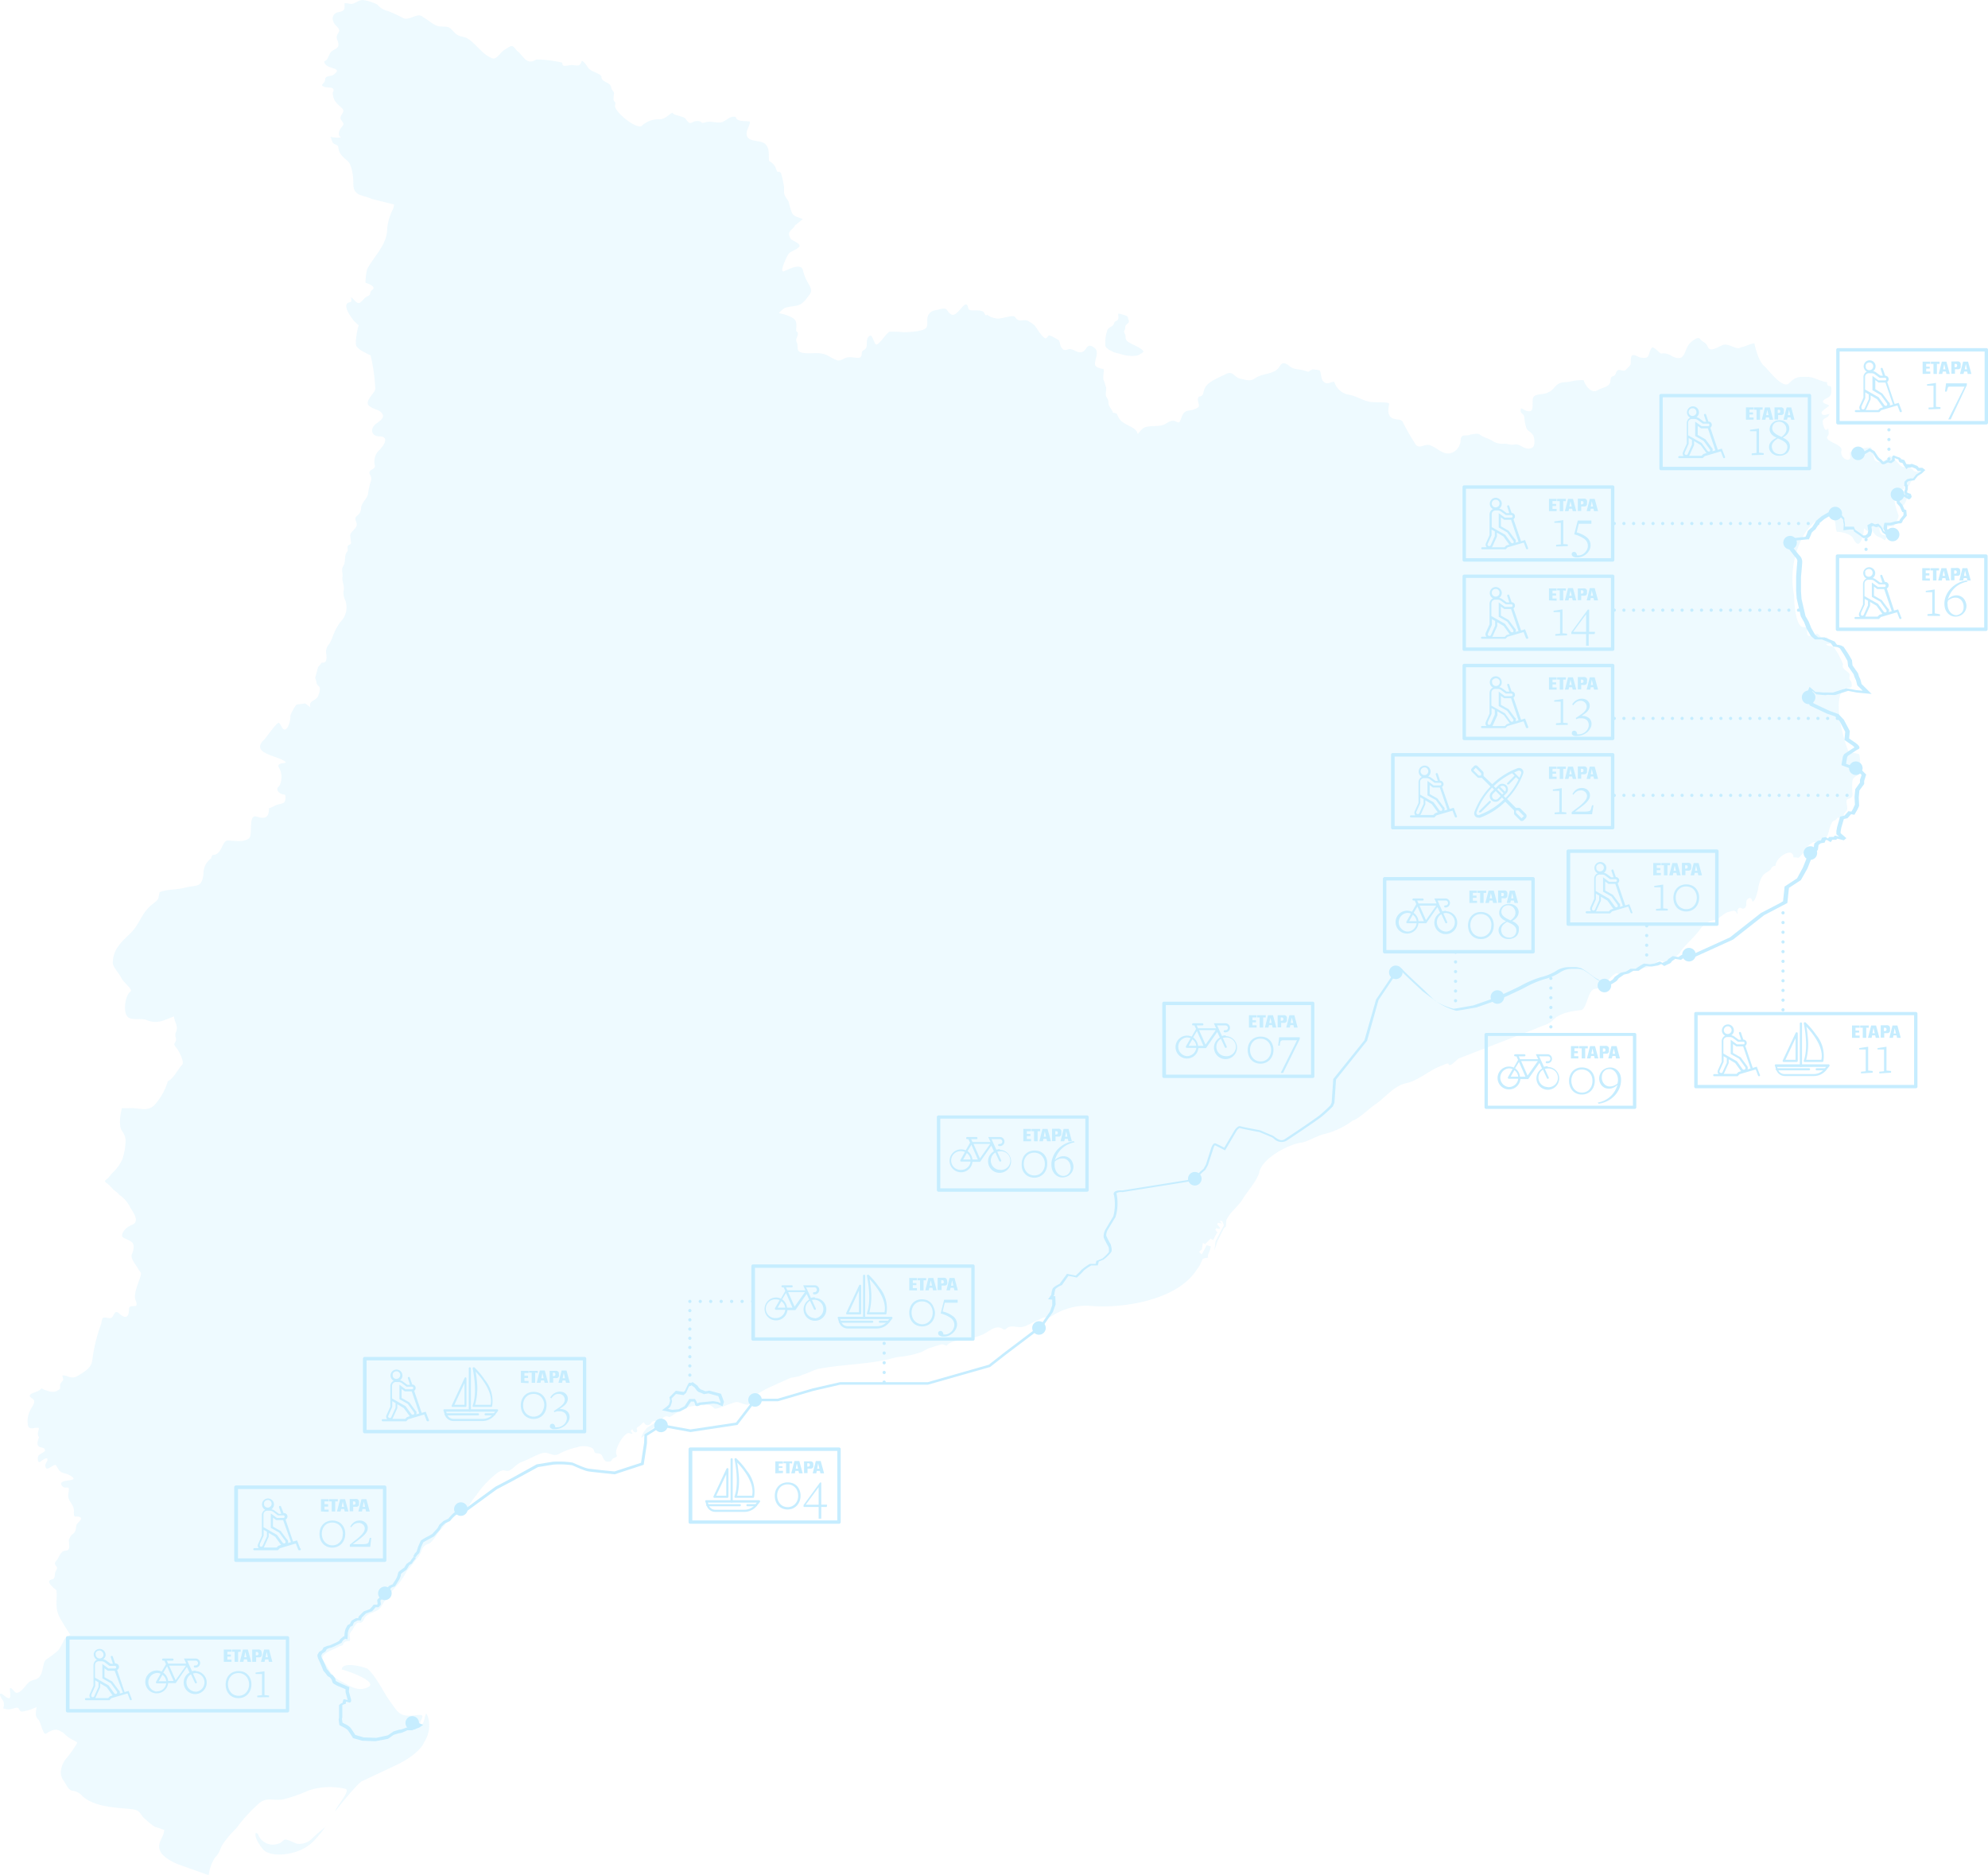 <svg xmlns="http://www.w3.org/2000/svg" width="307.43" height="289.95" viewBox="0 0 307.43 289.95">
  <g id="Layer_2" data-name="Layer 2">
    <g id="Layer_1-2" data-name="Layer 1">
      <g>
        <g style="opacity: 0.3">
          <path d="M295.87,72.73c-.57-.74-1.43-.27-1.91-.68s-1.13-1.39-1.83-1.57c0,.62-1.84,1.4-2.23.61-.19-.38-.38-1.93-.63-1.91a11.41,11.41,0,0,0-2.44.46c-.59.21-.83.14-.71.85.17,1-1,.61-1.26,0-.39-.84.28-.91-.41-1.46-.5-.45-1.52-.69-1.85-1.18-.17-.27,0-.31.14-.57s0-.56,0-1c-.1,0-.32.37-.51.12s-.5-1.17-.28-1.49.77-.27.95-.89c-.26,0-1.3.53-1.2-.32a9.72,9.72,0,0,1,1.11-.9c.29-.28-1.93-.42-.31-1.22.74-.37.69-.68.71-1.47,0-.63-.52-.22-.65-.68-.05-.18,0-.28,0-.32-1-.09-2-.81-3.13-.84-1.32,0-1.79,0-2.76,1s-3.25-2.15-3.79-2.61c-.87-.72-1.35-2.49-1.57-3.55-.67,0-1.4.52-2.07.59-.61.53-1.73-.54-2.62-.4-.62.1-2.1,1.31-2.5.39s-.75-.65-1.24-1.3c-.32-.43-1.43.49-1.72.9-.77,1.07-.58,2.8-2.63,1.78a2.19,2.19,0,0,0-1.64-.39c-.23,0-1.21-1.27-1.48-.86-.66,1-.11,1.85-1.92,1.42-1.28-.66-1.28-.32-1.31,1,0,.26-.51.66-.67.87-.39.49-.87,0-1.26.13-.54.22-.11.73-.94,1-.29.1-.24.65-.31.89-.21.77-1.34.81-2,1.25-.89.58-1.94-.86-2.09-1.58a7.21,7.21,0,0,0-2,.19c-.76.2-1.39,0-2,.43s-.78,1-1.47,1.24c-.73.49-2.3.07-2.41,1.08s.31,2.29-1.16,1.73c-.16-.07-.58-.35-.59-.3h-.07c-.25.91.47.66.52,1.4a6.26,6.26,0,0,0,.37,1.77c.29.38.76.54,1,1s.32,1.67-.16,1.9c-1.1.52-1.87-.66-2.66-.51s-1-.1-1.59-.11a2.92,2.92,0,0,1-1.87-.42c-.68-.44-1.36-.5-2-1-.39-.27-1,0-1.44,0-.54.35-1.48-.26-1.5.91a2.24,2.24,0,0,1-1,1.73c-1.52.91-2.48-.59-3.8-1-.89-.25-1.71.83-2.31-.34a36.63,36.63,0,0,1-1.82-3.19c-.23-.6-1.23-.32-1.76-.7-.74-.56-.45-1.43-.38-2.18,0-.29-2.08-.19-2.52-.25-1.21,0-2.4-.91-3.65-1.13a2.84,2.84,0,0,1-2.3-2c-.72,0-1.13.58-1.75-.12-.3-.33-.35-1.66-.53-1.66a10.24,10.24,0,0,0-1.09-.15c-1,.46-.19.48-1.44.15-1-.29-1.44,0-2.36-.85-1.27-.78-1,.48-2.09,1s-1.92.39-3,1.08c-.81.54-1.34.25-2.2.08-1.11-.21-1.13-1.36-2.42-.68-.91.47-2.58,1.1-3.07,2s-.08,1.25-1,1.46c-.42.55.25,1.23-.08,1.63a3.56,3.56,0,0,1-1.6.52c-1.27.24-.92,2.18-1.68,1.76s-1.19-.09-1.83.3c-.86.52-2.26.14-3.26.56-.33.14-1,1-1,1-.28-1.28-2.22-1.25-2.93-2.51-.41-.71-.08-.63-.91-.8-.1-.54-.7-.93-.69-1.56s-.42-.79-.41-1.27.06-.66.06-1a11.32,11.32,0,0,0-.42-1.29c-.1-.51.13-1.21,0-1.65-.39,0-1.35-.26-1.31-.76,0-.8.71-1.94-.11-2.52-1.39-1-1,.73-2.2.71-.63,0-1.22-.65-1.83-.46-.39.12-.64.26-1-.21s-.22-1.09-.58-1.28-1.19-.73-1.42-.63-.29.55-.63.39a3,3,0,0,1-.63-.65c-.72-.81-.61-1.27-1.69-1.84-.87-.72-1.58.29-2.24-.74-.33-.51-2,.32-2.87.19a2.92,2.92,0,0,1-1.47-.57c-.34.32-.39-.33-.6-.47-.71-.44-2.22.07-2.32-.51-.07-.4-.18-.59-.31-.62-.54-.13-1.5,2-2.33,1.55s-.35-1.15-1.73-.82c-.77.24-1.37.13-1.81.92-.34.63,0,1.31-.27,1.86-.33.72-2.87.78-3.64.78a18,18,0,0,0-2.12-.07c-.57.33-1.78,2.37-2.14,1.92-.24-.28-.51-1.46-.84-1.3-.82.39-.27,1.49-.69,2-.15.19-.58.3-.59.63,0,1.27-.89.63-2,.7-.65,0-1.16.6-1.76.49a8.4,8.4,0,0,1-1.5-.75c-1.43-.72-2.73-.11-4.11-.48-.83-.21-.39-1-.7-1.6s.61-1.29-.08-1.71c0-.75.23-1.53-.48-2a6.9,6.9,0,0,0-2.15-.76l0-.05a4.05,4.05,0,0,1,.86-.76c1.69-.51,2.24,0,3.34-1.42.74-.93,1.07-1.15.3-2.39a7.22,7.22,0,0,1-.84-2.1c-.33-1.09-2.36,0-2.92.23-.81.32.47-2.34.66-2.6.33-.5,1.18-.66,1.67-1.15s-1.11-1-1.26-1.24c-.79-1.25.28-1.31.61-2.07l1.23-1c-.65-.33-1.33-.31-1.69-1a16.41,16.41,0,0,1-.49-1.67c-.14-.36-.44-.61-.6-1-.23-.56,0-1.16-.19-1.72a13,13,0,0,0-.41-1.77c-.49-.42-.46.25-.76-.65a2,2,0,0,0-1.07-1.17c-.11-1,.14-1.92-.58-2.63s-2.75-.21-2.89-1.47c-.08-.7.59-1.55.5-2-.65-.18-2,.12-2.19-.73-.76-.2-1.31.44-2,.76s-1.79-.2-2.66.07-.38-.12-1.22-.2c-1.1,0-1,.9-1.87-.34-.29-.41-1.88-.51-2-.92-.39,0-1.12,1.05-2.08,1a3.7,3.7,0,0,0-2.68,1c-.76.66-4.29-2.16-4.15-3.12.09-.74.16-.2-.18-.78-.16-.25.09-1.21,0-1.29s-.3-.46-.4-.6c0-1-1.53-.89-1.51-1.72,0-.58-1.6-.79-2.06-1.45-.17-.25-.68-1.06-1-1.07-.29,1-.7.66-1.55.64-.62,0-1.48.46-1.46-.37a18.62,18.62,0,0,0-4-.49c-1.59,1-2-.63-3-1.34-.8-1-.7-.91-1.91-.17-.81.49-1.21,1.64-2,1.3-1.61-.72-2.21-2-3.67-3-.51-.35-1.2-.25-1.76-.67s-.75-.88-1.19-1.07c-.61-.26-1.33,0-2-.32s-1.34-.91-2-1.28c-.8-.83-2.05.59-3.05.16A19.28,19.28,0,0,0,60,1.71a2.9,2.9,0,0,1-1.64-1A6.75,6.75,0,0,0,56.06,0c-.49,0-1,.42-1.44.56S53.71.44,53.28.5c0,.91.14,1.14-.89,1.38a1,1,0,0,0-.82,1.48c.15.66,1.24,1,.77,1.71-.58.89-.06.95,0,1.83,0,.62-.6.67-1,1-.55.39-.54,1.44-1.19,1.55,0,1.42,3.23.81,1.37,2.14-.33.22-1.17.1-1.22.62-.05.87-1,.86-.14,1.22.5.21,1.86-.14,1.3.9,0,1.23.7,1.72,1.42,2.39s-.63,1.13-.1,1.86c.28.41.51.59.12,1s-.83,1.41-.13,1.66v0a3.79,3.79,0,0,1-1.66-.1l.31.87c.34.48.84.23.91.85.11,1,.77,1.45,1.44,2.05s.89,2.47.87,3.54c0,1.94,1.51,1.67,2.88,2.32l3.41.85a2.93,2.93,0,0,1-.14.68,8.45,8.45,0,0,0-.91,3c0,2.53-1.9,4.13-3.09,6.29a8.18,8.18,0,0,0-.26,2.15c.33.09,1.28.43,1.24.84,0,.15-.33.32-.42.46-.18.33,0,.56-.48.76-.61.26-.69.67-1.2,1s-1-.68-1.38-.82c0,.35.21.69-.23.77-1.31.29.26,2.37.7,2.91l.71.65-.11.34c-.12.47-.53,2.5-.21,2.94a3.37,3.37,0,0,0,1.11.83,10.76,10.76,0,0,0,1,.51c.06,0,0,0,.06.06a28.42,28.42,0,0,1,.72,5.14c0,.6-1.73,1.92-1,2.59s1.58.54,2.07,1.25-.61,1.27-1,1.61c-.9.69-.71,1.87.51,1.9,1.86,0,.54,1.72-.21,2.37a2.56,2.56,0,0,0-.45,2.1c.18.74-1.12.58-.77,1.4a1.2,1.2,0,0,1,.09,1.26,13.16,13.16,0,0,0-.38,1.85c-.21.78-1,1.28-1.06,2.13a1.46,1.46,0,0,1-.64,1.18c-.63.59.21,1-.1,1.64-.24.52-.87.86-.94,1.33a10.47,10.47,0,0,0,.14,1.18c0,.46-.72.15-.53,1,.07.34-.19.45-.28.73-.26.76,0,1.23-.43,1.93-.32.54,0,1.07-.1,1.64-.08.77.32,1.23.19,2.08a2.38,2.38,0,0,0,.23,1.49,3.2,3.2,0,0,1-.76,3.42,9.6,9.6,0,0,0-1.12,2.08,5.32,5.32,0,0,1-.6,1.31,1.91,1.91,0,0,0-.48,1.06c0,.61.4,1.94-.66,1.82l-.58.7-.44,1.67a4.54,4.54,0,0,1,.21.69c0,.43.44.53.52.84a2.59,2.59,0,0,1-.22,1.09c-.23,1-1.58.74-1.26,1.9l-.81-.59c-.42.09-.94.1-1.34.2a6.62,6.62,0,0,0-.93,1.68,3.75,3.75,0,0,1-.48,1.9c-.75.8-.85-.45-1.29-.76-.29-.21-1.92,2.22-2.27,2.56-2.1,2,1.42,2.42,2.88,3.2s-1.29.09-.58,1.2a3,3,0,0,1,0,2.84c-.57.31-.2.92.26,1.14s.73,0,.72.51c0,1.07-.35.94-1.25,1.19-.44.13-.87.46-1.3.55,0,1.37-.51,1.75-1.89,1.3s-.59,2.71-1.17,3.33c-.88.7-2.17.39-3.31.37-.94,0-.86,2.27-2.36,2.23a1.29,1.29,0,0,0-.22.54,2.8,2.8,0,0,0-1.18,2.34c-.24,2.32-1.11,1.7-2.91,2.19-1.3.34-2.62.2-3.88.68l-.2,1c-.19.38-.95.86-1.3,1.2-1.38,1.31-1.66,2.87-3.06,4.21s-2.64,2.45-2.68,4.52c0,.64,1,1.64,1.3,2.3s1.53,1.58,1.52,2c.07,0-.18.22-.21.25-.74.7-1.16,3.58,0,4,.74.31,1.73,0,2.54.27a3.54,3.54,0,0,0,2.92,0c.49-.14,1-.4,1.41-.54,0,.9.75,1.45.28,2.47a1.17,1.17,0,0,0,0,.88c.18.83-.68.67.1,1.55.33.36,1.27,2.16.87,2.58-.7.73-1.31,2.15-2.22,2.56A9.39,9.39,0,0,1,24,170.76a2.05,2.05,0,0,1-1.7.76c-.78,0-1.57-.2-2.34-.15l-1.11,0a9.81,9.81,0,0,0-.3,2.06c0,1.81.67,1.32.88,2.88a9.85,9.85,0,0,1-.52,3A7,7,0,0,1,17.78,181a8.58,8.58,0,0,0-.94,1.05c-.39.48-1,.5-.23,1a6.41,6.41,0,0,1,.83.82c.25.27.83.61,1,.9a4.92,4.92,0,0,1,1.72,2c.42.7,1.56,2.16.22,2.67-.65.24-1.49.91-1.51,1.69.05,0,0,.17.11.18.05.2,1.35.51,1.58,1s.08,1.06-.17,1.68.59,1.57.94,2.17c.22.4.38.52.45.68h0c.06.16,0,.34-.15.86-.26.77-1,2.49-.7,3.28.09.26.43,1-.07,1-1.26,0-.75.39-1,1.22s-1,.34-1.44-.08c-.86-.77-.72.8-1.46.73-1-.1-1.12-.33-1.29.82a25,25,0,0,0-1.41,5.8c-.21,1.12-1.18,1.65-2.11,2.23-1.19.75-1.45,0-2.51,0,0,.16.14.44.14.65s-.47.47-.48.89c0,.67.07.52-.56.9a1.89,1.89,0,0,1-1.24,0c-.21-.09-.89-.23-1-.43-.13,0-.23.14-.35.25-.4.39-2.36.57-1.15,1.33.72.46-.08,1.24-.33,1.81a3.77,3.77,0,0,0-.33,2.42c.31.71,1,.17,1.65.29.06.36-.15.59-.13,1s.27.3.1.69-.3,1.1.17,1.27c.31.12.8.08.83.53l0,0a.12.12,0,0,0,0,.08v0c-.12.18-.77.48-.94.66-.32.33-.18,1.4.24,1,.07-.08,1-.78,1.07-.4s-.34.64-.32,1c.06,1.27,1.35-.46,1.68,0s.36.95,1.17,1.18a3.11,3.11,0,0,1,1.42.67c.72.71-2.69.17-1.63,1.36.5.55,1.22-.38.94,1s.87,1.62.84,2.85.18.68.85.89-.18.82-.42,1.16c-.21.6,0,1-.58,1.47-.42.3-.34.42-.58.76s.46,1.82-.59,1.84c-.63,0-.9.77-1.18,1.25s-.7.56-.21,1.17c.23.27,0,.54-.14.8-.21.47.05,1.07-.53,1.21-.92.21-.22.84.08,1.16.13.23.6.37.61.61.12,1.51-.25,2.49.39,3.93a29.86,29.86,0,0,0,1.72,2.8c0,.2-.75.54-.9.78a10.78,10.78,0,0,1-.9,1.65,14.44,14.44,0,0,1-1.82,1.4H7.3c-.84.2-.43,2.34-1.5,3-.47.28-.89.19-1.39.64s-1.51,2.14-2.18,1.37c-.94-1.08-.68-.35-.63.41.09,1.54-1.2-.23-1.51-.08s.29.95.4,1.12a1.45,1.45,0,0,1,0,1.14,2.24,2.24,0,0,0,1.49.07c1.33-.51.72.43,1.44.45a7.5,7.5,0,0,0,2.21-.7c0,.68-.33,1.33.29,1.91.42.4.7,2.51,1.24,2.18a3.4,3.4,0,0,1,1.35-.59c.64,0,.68.21,1.23.42A5.62,5.62,0,0,0,11.11,269c.16.1.92.41.82.56a17.41,17.41,0,0,1-1.5,2.17c-.85.92-1.45,2.46-.63,3.59.4.53.69,1.45,1.37,1.62a2.25,2.25,0,0,1,1.56.82c1.91,1.69,5,1.77,7.44,2,1.79.17,1.31.86,2.43,1.68A7.47,7.47,0,0,0,24,282.54a9.47,9.47,0,0,1,1.39.47c0,1.09-1.23,2-.59,3.31.49,1,2.15,1.79,3.15,2.14L32.29,290a5.92,5.92,0,0,1,1-2.78c.7-.69.65-1.11,1.1-1.92a15.1,15.1,0,0,1,2.16-2.56,23.93,23.93,0,0,1,3.22-3.59c1.45-1.43,2.25-.59,4-.87a24.47,24.47,0,0,0,4-1.4,10.57,10.57,0,0,1,5.66-.23c.88.23-1.58,2.92-1.59,3.46.52-.66,3.29-4.14,4.1-4.63L61.22,273c1.43-.67,3.74-2.05,4.39-3.61a4.61,4.61,0,0,0,.62-3.68c-.61-2-.35,1.18-1.31,1.16,0-1.09,1.26-1.85-.62-1.61-2.47.29-2.65-.29-4-2.17-1.09-1.54-2.06-3.72-3.43-5-.62-.32-4-1.21-4,.11.59.09,5.82,1.88,4,2.74-1.63.77-2.91-.32-4.28-1s-1.71-1.86-2.49-2.89c-1-1.34,1.43-1.83,2.34-2.43.23-.16.51,0,.64-.39.24-.57.94-.36,1-.46.21-.56-.32-.87.36-1.62.24-.32.59-1.34,1.17-1.21s.64-.71,1-1c.65-.63,1.88-.62,2.36-1.53a19.37,19.37,0,0,1,2.75-3.58,13.54,13.54,0,0,0,1.21-1.92,23.72,23.72,0,0,0,1.55-1.92c.83-.72.56-1.88,1.72-2.22.71-.19,1.36-1.63,1.92-2.17s2.15-3,3-2.58,1-.15,1.21-.78a9.3,9.3,0,0,1,1.33-2A14.66,14.66,0,0,1,76.64,228a2.52,2.52,0,0,1,1.14-.62c.28,0,.52.15.82.09.63-.15,1.31-1.12,2.08-1.38,1-.35,2-1,3.11-1.35s1.7.75,2.84,0a10.48,10.48,0,0,1,2.54-.9,3.17,3.17,0,0,1,2.19,0c.65.26.46.73.68.85s.64,0,.93.26.36,1,.87,1.08c1,.1.54-.33,1.09-.54.85-.35.31-.34.34-.89,0-.79,1.1-2.8,1.92-3,0,0,.85.3.57,0s-.28-.43.07-.54c0,.23.45.66.66.35s-.35-.46.26-.79a5.57,5.57,0,0,0,.73-.65c.16-.15.21.7,1,.33.28-.13.17-.57.94-.55.52,0-1.2.93-1.28,1a4.23,4.23,0,0,0-1,1.58c.46-.11,1.31-1.28,2-1.54s.76-.93,1.16-1.32.72-.57,1.14-.33c.19.1,1.62-1,2-1.18a7.7,7.7,0,0,1,3.39-.63c.9-.21,1.09,0,1.67.49.27.22,2.9-1,3.43-1s1.85.82,2.05.15c.35-1.26,2.74-2.3,3.87-2.8l2.21-1c.56-.23,1.5-.2,2-.55,1-.27,1.89-.87,2.92-1,3.55-.63,7.26-.63,10.76-1.49a9,9,0,0,1,1.32-.3v0a13.57,13.57,0,0,0,3.33-.7c.46-.18.94-.53,1.38-.67l1.79-.55c.33-.11.76.31.9.13.79-1,3.78-.88,5.08-1.5,1.25-.33,2.34-1.86,3.56-1,.39.28.56-.25.94-.34,1-.24,1.56.34,2.68-.19l2.58-1.22c.4-.18,1,0,1.26-.2a10,10,0,0,1,5.7-1.67c5,.53,13-.72,16.29-4.86a5.67,5.67,0,0,0,.52-.72,6.54,6.54,0,0,0,.51-.74c.1-.28.25-.53.34-.79s.66-.25.89-.33a1.19,1.19,0,0,1,0-.42l.29-.71.16-.59-.66-.19-.76,1.44-.42-.42.45-.38.15-1,.34.2.85-.85.4.21L188,191l.27-.42-.32-.35.09-.29.52.11.12-.18-.45-.51.11-.26.61.12-.36-.4H189l.27.68-.44.79-.87,1.72-.16,1.39.47-1.46,1-2,.3-.25.08-1c.53-1.22,1.87-2.14,2.55-3.29s1.93-2.45,2.5-3.94c.29-2.23,4.46-4.45,6.44-4.74,1.16-.15,2.57-1.15,3.89-1.4a12.31,12.31,0,0,0,4.12-2c1-.3,2.52-1.84,3.48-2.49,1.51-1,2.92-2.9,4.73-3.29,2.18-.46,3.7-2.15,5.85-2.83a1.51,1.51,0,0,1,.77-.24c.13.82,1.31-.66,1.65-.8l11.92-4.61c.82-.42,2-.62,2.57-1.26,1-1.12,2.87-1.44,4.29-1.58.34,0,.58-.37.78-.83a.94.94,0,0,1-.18-.17l.17.16c.41-.92.68-2.3,1.4-2.44,0,0,.58-.07.69-.11.77-.36,1.58-1.57,2.33-2.12.58-.45.62.09,1.14-.06s.76-.62,1.34-.79c.76,0,3.64-.15,4.06-.92.32-.6.68-.31,1.16-.22a4.31,4.31,0,0,0,2.41-1.3c.76-1.26,2.3-2.4,3.19-3.7a3.37,3.37,0,0,1,2.12-1.43c.61,0,1.47-1,2.2-1.24.57-.13,1.16-.46,1.38.24.05,0,.08,0,.1,0s-.18-.74.34-.9c.2-.07.39.28.73.06.53-.35.07-1,.46-1.38s.65-.18.76.33c.45.12.85-1.69.9-2a5.36,5.36,0,0,1,.53-1.69c.41-.75.85-.73,1.41-1.26a.83.83,0,0,1,.75-.57c0-1.32,2.78-3,2.75-1.29,1.06,0,.58.32,1.33-.46.55-.58.72-.17.74-1,0-.24.81-.83,1.08-.89s.25.3.85-.13c.84-.61,1.11-.2,1.46-1.45a4.3,4.3,0,0,1,.59-1.57c.3-.32.38-.06.68-.52s1,.72,1.05-.4c0-.38.31-.6.48-.87s0-.71,0-1c-.33-1.24,1.09-.37.87-1.72a10,10,0,0,1,0-1.73c0-1,1.8-1,1.35-1.85-.19-.33-.12-2.32-.36-2.39a10.67,10.67,0,0,0-1.53-.26,18.64,18.64,0,0,1-.83-2.45c-.48-1.87-1.39-5.73,0-7.37.29-.32,1.21,0,1.25-.39a1.16,1.16,0,0,0-.26-1c-.3-.44.3-.72-.36-1.22-.32-.25-1-.69-.69-1.16a12.75,12.75,0,0,0-1.32-2.5c-.32-.51-1.28-.24-1.28-.66.25-.05.67.06.68-.32a.84.84,0,0,1-.52-.68c-.26-.07-.7.32-1-.05-.65-.84-.6-.45-1.3-.26-1.15.34-.71-.6-.87-1.3,0,0,0,0,0,0h0s-.44,0-.52,0c-1.24,0-1.47-3.91-1.45-4.86a13.72,13.72,0,0,1,1.38-9.18c.72-1.28,2.21-3.1,3.79-3.07s1.07,1.61,1.43,2.36c.7,0,2.16.29,2.51,1,.87,1.73,1.31.5,1.63-.81l.05-.7c.18,0,.28.25.45.33.4.22.6-.6.94.06a1.61,1.61,0,0,0,1.17,1,4.84,4.84,0,0,1,.63.41c.16.1.3-.6.31-.73-.79,0-1.11-.3-1.09-1.12.24,0,.45.16.7.13.46,0,.51-.44,1.08-.43.4,0,.37.2.58-.3s.74-1,.54-1.52c-.09-.21-1.13-3.14-.16-2.34.17.15.76,1.06,1,.92a3.26,3.26,0,0,0,.56-1.37s0,0,0-.05c-.81,0-1.06,0-1-1,.22-.12.61,0,.5-.36-.21-.74,0-.47.41-.19s.54-.62.74-.78a20.43,20.43,0,0,0,1.59-1.29C297.55,72.68,296.26,73.24,295.87,72.73Zm-212.11,101a.83.83,0,0,1-.08-.12A.42.42,0,0,0,83.76,173.76Z" style="fill: #c6edff"/>
          <path d="M171.4,54c0,.05,0,0,0,.05a6.94,6.94,0,0,1,.76.39c.37.14.79.21,1.17.32a5.31,5.31,0,0,0,2.47.23c.18,0,1.17-.56,1-.62-.05-.54-2.16-1.22-2.52-1.65s-.12-.65-.29-1c-.35-.66,0-.49,0-1,0-.74.81-.64.53-1.26-.14-.33,0-.53-.48-.67a7.6,7.6,0,0,0-1.08-.3l0,0c-.09.29.09.6-.07.91s-.49.22-.56.48c-.23.87-.94.5-1.17,1.43a6.25,6.25,0,0,0-.23,1.47h0l0,.71A1,1,0,0,0,171.4,54Z" style="fill: #c6edff"/>
          <path d="M50.35,282.54a19.06,19.06,0,0,0-2.18,1.88,2.72,2.72,0,0,1-2.29.7c-.36-.12-1.55-.72-1.83-.63s-.52.53-1,.63a2.43,2.43,0,0,1-3.16-1.5l-.3-.18c-.43.57.85,2.41,1.3,2.76,1.37,1.06,4.23.55,5.68-.14a6.6,6.6,0,0,0,2.4-1.85,18.61,18.61,0,0,0,1.44-1.8S50.37,282.47,50.35,282.54Z" style="fill: #c6edff"/>
          <polygon points="39.6 283.44 39.61 283.44 39.62 283.44 39.6 283.44" style="fill: #c6edff"/>
        </g>
        <g>
          <line x1="106.68" y1="214.08" x2="106.68" y2="214.08" style="fill: none;stroke: #c6edff;stroke-linecap: round;stroke-linejoin: round;stroke-width: 0.5px"/>
          <line x1="106.68" y1="212.66" x2="106.68" y2="201.97" style="fill: none;stroke: #c6edff;stroke-linecap: round;stroke-linejoin: round;stroke-width: 0.5px;stroke-dasharray: 0,1.425"/>
          <line x1="106.68" y1="201.26" x2="106.68" y2="201.26" style="fill: none;stroke: #c6edff;stroke-linecap: round;stroke-linejoin: round;stroke-width: 0.5px"/>
          <line x1="108.29" y1="201.26" x2="115.58" y2="201.26" style="fill: none;stroke: #c6edff;stroke-linecap: round;stroke-linejoin: round;stroke-width: 0.5px;stroke-dasharray: 0,1.618"/>
          <line x1="116.39" y1="201.26" x2="116.39" y2="201.26" style="fill: none;stroke: #c6edff;stroke-linecap: round;stroke-linejoin: round;stroke-width: 0.5px"/>
        </g>
        <g>
          <path d="M265.51,143.18h-23a.27.27,0,0,1-.26-.27V131.64a.27.27,0,0,1,.26-.27h23a.27.27,0,0,1,.26.27v11.27A.27.27,0,0,1,265.51,143.18Zm-22.69-.53h22.42V131.9H242.82Z" style="fill: #c6edff"/>
          <g>
            <path d="M255.66,135.37v-1.9h1.18v.34h-.64v.43h.56v.33h-.56V135h.64v.34Z" style="fill: #c6edff"/>
            <path d="M257.86,133.81v1.56h-.54v-1.56h-.4v-.34h1.34v.34Z" style="fill: #c6edff"/>
            <path d="M259.33,135.37l-.09-.38h-.47l-.08.38h-.56l.49-1.9h.76l.52,1.9Zm-.35-1.53-.17.82h.37Z" style="fill: #c6edff"/>
            <path d="M261.53,134.07a1.09,1.09,0,0,1,0,.28.5.5,0,0,1-.11.19.54.54,0,0,1-.2.1,1.42,1.42,0,0,1-.31,0h-.27v.7h-.54v-1.9h.78a1.51,1.51,0,0,1,.32,0,.68.68,0,0,1,.21.1.45.45,0,0,1,.11.19A.79.79,0,0,1,261.53,134.07Zm-.53,0c0-.17-.08-.26-.23-.26h-.18v.52h.18a.24.24,0,0,0,.16-.07A.27.27,0,0,0,261,134.07Z" style="fill: #c6edff"/>
            <path d="M262.63,135.37l-.08-.38h-.48l-.08.38h-.55l.48-1.9h.76l.52,1.9Zm-.35-1.53-.16.82h.36Z" style="fill: #c6edff"/>
            <path d="M256.09,140.83l0-.26.73-.07h0s0,0,0,0v-3.28l-1,0,0-.22,1.38-.2v3.68a.06.06,0,0,0,0,0h0l.71.07,0,.26Z" style="fill: #c6edff"/>
            <path d="M262.76,138.83a2.34,2.34,0,0,1-.15.85,2.15,2.15,0,0,1-.41.67,2,2,0,0,1-.64.45,2.11,2.11,0,0,1-1.61,0,2,2,0,0,1-.63-.43,2.25,2.25,0,0,1-.4-.67,2.61,2.61,0,0,1-.14-.85,2.57,2.57,0,0,1,.14-.85,2.06,2.06,0,0,1,.42-.66,1.74,1.74,0,0,1,.63-.42,2.07,2.07,0,0,1,.8-.15,2.16,2.16,0,0,1,.81.15,1.55,1.55,0,0,1,.62.42,1.89,1.89,0,0,1,.41.65A2.24,2.24,0,0,1,262.76,138.83Zm-.36,0a1.94,1.94,0,0,0-.13-.7,1.68,1.68,0,0,0-.33-.55,1.43,1.43,0,0,0-.52-.36,1.6,1.6,0,0,0-.67-.13,1.76,1.76,0,0,0-.66.12,1.49,1.49,0,0,0-.5.36,1.53,1.53,0,0,0-.33.55,1.92,1.92,0,0,0-.12.69,2.08,2.08,0,0,0,.12.71,1.73,1.73,0,0,0,.33.56,1.43,1.43,0,0,0,.52.38,1.45,1.45,0,0,0,.66.14,1.59,1.59,0,0,0,.66-.13,1.62,1.62,0,0,0,.52-.38,1.73,1.73,0,0,0,.33-.56A2,2,0,0,0,262.4,138.85Z" style="fill: #c6edff"/>
          </g>
          <path d="M252.43,141.06l-.47-1.22-.62.18-1.17-3.42a.51.51,0,0,0,.23-.43.52.52,0,0,0-.52-.53h0l-.37-1.07a.16.16,0,0,0-.2-.1.17.17,0,0,0-.11.21l.33,1h-.35l-.65-.48a1.16,1.16,0,0,0-.5-.21,1,1,0,0,0,.37-.58.92.92,0,0,0-.73-1.08.92.92,0,0,0-.7.14,1,1,0,0,0-.39.59,1,1,0,0,0,.14.69,1,1,0,0,0,.35.31.9.9,0,0,0-.54.83V139l-.58,1.3a.56.56,0,0,0,.1.62h-.68a.17.17,0,0,0-.16.17.16.16,0,0,0,.16.16H249l.31-.31,2.49-.74.36.94a.17.17,0,0,0,.15.11h.06A.16.16,0,0,0,252.43,141.06Zm-2-1.32-1-1.35-1.2-.68v-1.39l.51.38h1.06l1.17,3.41-.48.14A.58.58,0,0,0,250.47,139.74Zm-3.6-5.66a.63.63,0,0,1,.59-.49l.12,0a.61.61,0,0,1,.38.25.59.59,0,0,1,.09.45h0a.59.59,0,0,1-.25.38.62.62,0,0,1-.84-.16A.59.59,0,0,1,246.87,134.08Zm.56,1.17h.36a.85.85,0,0,1,.51.17l.74.55h.84a.2.2,0,1,1,0,.4h-1l-.94-.7v2.23l1.3.74.94,1.29a.27.27,0,0,1-.06.36.25.25,0,0,1-.19,0,.21.21,0,0,1-.16-.1l-.88-1.2-1.58-.91h0l-.51-.29v-2A.6.6,0,0,1,247.43,135.25Zm-1.21,5.21.61-1.36v-.89l.51.29v.72l-.65,1.45a.26.26,0,0,1-.34.13A.26.26,0,0,1,246.22,140.46Zm2.88.22-.27.27h-2a.54.54,0,0,0,.09-.15l.69-1.51v-.61l1,.59.83,1.15a.47.47,0,0,0,.1.1Z" style="fill: #c6edff"/>
        </g>
        <g>
          <path d="M59.49,241.55h-23a.26.26,0,0,1-.27-.26V230a.27.27,0,0,1,.27-.27h23a.27.27,0,0,1,.26.27v11.27A.26.26,0,0,1,59.49,241.55ZM36.8,241H59.22V230.28H36.8Z" style="fill: #c6edff"/>
          <g>
            <path d="M49.64,233.75v-1.9h1.18v.34h-.64v.43h.56V233h-.56v.46h.64v.34Z" style="fill: #c6edff"/>
            <path d="M51.84,232.19v1.56H51.3v-1.56h-.4v-.34h1.34v.34Z" style="fill: #c6edff"/>
            <path d="M53.31,233.75l-.09-.38h-.47l-.08.38h-.56l.49-1.9h.76l.52,1.9ZM53,232.21l-.16.83h.36Z" style="fill: #c6edff"/>
            <path d="M55.51,232.45a1.14,1.14,0,0,1,0,.28.5.5,0,0,1-.11.19.54.54,0,0,1-.2.1,1.39,1.39,0,0,1-.3,0h-.28v.7h-.54v-1.9h.78a1.45,1.45,0,0,1,.32,0,.68.68,0,0,1,.21.1.4.4,0,0,1,.11.19A.79.79,0,0,1,55.51,232.45Zm-.53,0c0-.17-.08-.26-.23-.26h-.17v.52h.17a.22.22,0,0,0,.16-.07A.24.24,0,0,0,55,232.45Z" style="fill: #c6edff"/>
            <path d="M56.61,233.75l-.08-.38h-.48l-.08.38h-.55l.48-1.9h.76l.52,1.9Zm-.35-1.54-.16.83h.36Z" style="fill: #c6edff"/>
            <path d="M53.39,237.21a2.34,2.34,0,0,1-.15.85,2.15,2.15,0,0,1-.41.67,2,2,0,0,1-.64.45,2.13,2.13,0,0,1-.81.16,1.91,1.91,0,0,1-.8-.16,1.84,1.84,0,0,1-.63-.44,1.92,1.92,0,0,1-.4-.66,2.37,2.37,0,0,1-.14-.85,2.57,2.57,0,0,1,.14-.85,2.06,2.06,0,0,1,.42-.66,1.74,1.74,0,0,1,.63-.42,2.21,2.21,0,0,1,1.6,0,1.52,1.52,0,0,1,.63.42,2.06,2.06,0,0,1,.41.65A2.24,2.24,0,0,1,53.39,237.21Zm-.37,0a1.94,1.94,0,0,0-.12-.7,1.58,1.58,0,0,0-.33-.55,1.43,1.43,0,0,0-.52-.36,1.64,1.64,0,0,0-.67-.14,1.76,1.76,0,0,0-.66.13,1.32,1.32,0,0,0-.51.36,1.43,1.43,0,0,0-.32.55,1.92,1.92,0,0,0-.12.69,2.08,2.08,0,0,0,.12.71,1.66,1.66,0,0,0,.33.56,1.43,1.43,0,0,0,.52.38,1.45,1.45,0,0,0,.66.14,1.59,1.59,0,0,0,.66-.13,1.48,1.48,0,0,0,.51-.38,1.68,1.68,0,0,0,.34-.56A2.28,2.28,0,0,0,53,237.23Z" style="fill: #c6edff"/>
            <path d="M57.26,239.21H54.1l0-.33.94-.75a7.08,7.08,0,0,0,.73-.63,3.2,3.2,0,0,0,.47-.57,1.07,1.07,0,0,0,.17-.56.81.81,0,0,0-.24-.57,1,1,0,0,0-.29-.2.85.85,0,0,0-.39-.08,1.36,1.36,0,0,0-.67.17,1.69,1.69,0,0,0-.51.52l-.14-.12a1.8,1.8,0,0,1,.59-.69,1.52,1.52,0,0,1,.88-.25,1.28,1.28,0,0,1,.86.31,1,1,0,0,1,.27.36,1,1,0,0,1,.1.46,1.22,1.22,0,0,1-.16.62,2.5,2.5,0,0,1-.48.58,6.72,6.72,0,0,1-.72.61l-.95.71v0h1.66a2.74,2.74,0,0,0,.51-.06.46.46,0,0,0,.23-.15.79.79,0,0,0,.09-.26l.14-.5h.22Z" style="fill: #c6edff"/>
          </g>
          <path d="M46.41,239.44l-.47-1.22-.62.18L44.16,235a.53.53,0,0,0-.3-1h0L43.46,233a.16.16,0,1,0-.3.11l.32,1h-.35l-.65-.48a1.16,1.16,0,0,0-.5-.21,1,1,0,0,0,.37-.58.92.92,0,0,0-1.42-.94.91.91,0,0,0-.4.59.94.94,0,0,0,.15.69.93.93,0,0,0,.34.31.9.9,0,0,0-.53.83v3.18l-.58,1.3a.56.56,0,0,0,.1.62h-.68a.17.17,0,0,0-.16.17.16.16,0,0,0,.16.16h3.62l.32-.31,2.48-.74.36.94a.17.17,0,0,0,.15.11h.06A.16.16,0,0,0,46.41,239.44Zm-2-1.32-1-1.35-1.2-.68V234.7l.51.38h1.06L45,238.49l-.48.14A.55.55,0,0,0,44.45,238.12Zm-3.6-5.66a.63.63,0,0,1,.59-.49l.12,0a.61.61,0,0,1,.38.25.59.59,0,0,1,.09.45h0a.59.59,0,0,1-.25.38.6.6,0,0,1-.45.09.56.56,0,0,1-.38-.25A.6.6,0,0,1,40.85,232.46Zm.56,1.17h.36a.87.87,0,0,1,.52.17l.73.55h.84a.2.2,0,0,1,0,.4h-1l-.94-.7v2.23l1.3.74.94,1.29a.27.27,0,0,1-.06.36.25.25,0,0,1-.19,0,.27.27,0,0,1-.16-.1l-.88-1.2-1.58-.91h0l-.51-.29v-2A.6.6,0,0,1,41.41,233.63Zm-1.21,5.21.61-1.36v-.89l.51.29v.72l-.66,1.45a.26.26,0,0,1-.34.13A.26.26,0,0,1,40.2,238.84Zm2.88.22-.27.27h-2a.38.38,0,0,0,.09-.15l.69-1.51v-.61l1,.59.83,1.15.1.1Z" style="fill: #c6edff"/>
        </g>
        <g>
          <path d="M30.29,258.36a1.63,1.63,0,0,0-.59.1l-.51-1.12a0,0,0,0,0,0,0h0l-.24-.52h1.3a.37.37,0,0,1,0,.74h-.12a.17.17,0,0,0-.16.17.16.16,0,0,0,.16.16h.12a.7.7,0,1,0,0-1.4h-1.8l.35.78H26l-.2-.45h.88a.17.17,0,0,0,.16-.17.16.16,0,0,0-.16-.16H25.23a.17.17,0,0,0-.17.16.18.18,0,0,0,.17.17h.19l.25.55L25,258.51a1.77,1.77,0,1,0,1,1.78h1.17l0,0h0l0,0h0l1.74-2.5.4.87a1.78,1.78,0,1,0,.88-.23Zm-4.45-.67,1,2.27H26a1.78,1.78,0,0,0-.76-1.29ZM25.71,260H24.55l.57-1A1.45,1.45,0,0,1,25.71,260Zm-1.44,1.61a1.45,1.45,0,0,1,0-2.89,1.35,1.35,0,0,1,.57.12l-.71,1.25a.15.15,0,0,0,0,.16.17.17,0,0,0,.14.08h1.44A1.44,1.44,0,0,1,24.27,261.57Zm2.89-1.77-1-2.25h2.6Zm3.13,1.77a1.44,1.44,0,0,1-.75-2.68l.6,1.3a.18.18,0,0,0,.15.1l.06,0a.15.15,0,0,0,.08-.21l-.59-1.31a1.63,1.63,0,0,1,.45-.07,1.45,1.45,0,0,1,0,2.89Z" style="fill: #c6edff"/>
          <path d="M44.46,264.83h-34a.26.26,0,0,1-.27-.26V253.29a.27.27,0,0,1,.27-.26h34a.26.26,0,0,1,.26.26v11.28A.25.25,0,0,1,44.46,264.83Zm-33.71-.52H44.2V253.56H10.75Z" style="fill: #c6edff"/>
          <g>
            <path d="M34.61,257v-1.9H35.8v.34h-.64v.43h.55v.32h-.55v.47h.64V257Z" style="fill: #c6edff"/>
            <path d="M36.82,255.47V257h-.54v-1.56h-.4v-.34h1.34v.34Z" style="fill: #c6edff"/>
            <path d="M38.28,257l-.08-.38h-.48l-.08.38h-.55l.48-1.9h.76l.52,1.9Zm-.34-1.54-.17.83h.36Z" style="fill: #c6edff"/>
            <path d="M40.49,255.73a1.11,1.11,0,0,1,0,.28.4.4,0,0,1-.11.19.54.54,0,0,1-.2.1,1.26,1.26,0,0,1-.3,0h-.27v.7H39v-1.9h.79a1.42,1.42,0,0,1,.31,0,.41.41,0,0,1,.33.29A1.11,1.11,0,0,1,40.49,255.73Zm-.54,0c0-.17-.07-.26-.22-.26h-.18V256h.18a.26.26,0,0,0,.16-.07A.27.27,0,0,0,40,255.73Z" style="fill: #c6edff"/>
            <path d="M41.58,257l-.08-.38H41l-.09.38h-.55l.48-1.9h.77l.51,1.9Zm-.34-1.54-.17.83h.36Z" style="fill: #c6edff"/>
            <path d="M38.88,260.49a2.34,2.34,0,0,1-.15.85,2.15,2.15,0,0,1-.41.67,2,2,0,0,1-.64.45,2.09,2.09,0,0,1-.81.16,1.94,1.94,0,0,1-.8-.16,1.84,1.84,0,0,1-.63-.44,2.08,2.08,0,0,1-.4-.66,2.61,2.61,0,0,1-.14-.85,2.57,2.57,0,0,1,.14-.85,2,2,0,0,1,.42-.66,1.74,1.74,0,0,1,.63-.42,2.07,2.07,0,0,1,.8-.15,2.28,2.28,0,0,1,.8.14,1.65,1.65,0,0,1,.63.43,1.8,1.8,0,0,1,.41.65A2.24,2.24,0,0,1,38.88,260.49Zm-.36,0a1.94,1.94,0,0,0-.13-.7,1.56,1.56,0,0,0-.85-.92,1.77,1.77,0,0,0-1.33,0,1.28,1.28,0,0,0-.5.36,1.48,1.48,0,0,0-.33.54,2,2,0,0,0-.12.7,2.08,2.08,0,0,0,.12.71,1.84,1.84,0,0,0,.33.56,1.43,1.43,0,0,0,.52.38,1.68,1.68,0,0,0,1.32,0,1.62,1.62,0,0,0,.52-.38,1.84,1.84,0,0,0,.33-.56A2,2,0,0,0,38.52,260.51Z" style="fill: #c6edff"/>
            <path d="M39.79,262.49l0-.26.73-.07h0s0,0,0,0v-3.28l-1,0,0-.22,1.38-.2v3.68s0,0,0,0h0l.7.07,0,.26Z" style="fill: #c6edff"/>
          </g>
          <path d="M20.36,262.72l-.47-1.22-.62.18-1.16-3.42a.53.53,0,0,0-.3-1h0l-.37-1.07a.16.16,0,1,0-.3.11l.32,1h-.35l-.65-.48a1.16,1.16,0,0,0-.5-.21,1,1,0,0,0,.37-.58.93.93,0,0,0-1.82-.35.94.94,0,0,0,.15.69.83.83,0,0,0,.34.3.93.93,0,0,0-.54.84v3.18l-.58,1.3a.56.56,0,0,0,.1.62h-.68a.16.16,0,0,0-.16.16.17.17,0,0,0,.16.17h3.62l.31-.32,2.49-.73.36.94a.17.17,0,0,0,.15.11h.06A.17.17,0,0,0,20.36,262.72Zm-2-1.32-1-1.35-1.2-.68V258l.51.38h1.06L19,261.77l-.48.14A.58.58,0,0,0,18.4,261.4Zm-3.6-5.66a.63.63,0,0,1,.59-.49h.12a.67.67,0,0,1,.38.26A.59.59,0,0,1,16,256h0a.59.59,0,0,1-.25.38.62.62,0,0,1-.84-.16A.64.64,0,0,1,14.8,255.74Zm.56,1.17h.36a.87.87,0,0,1,.52.17l.73.55h.84a.2.2,0,1,1,0,.4h-1l-.94-.7v2.23l1.3.74.94,1.29a.27.27,0,0,1-.06.36.25.25,0,0,1-.19,0,.27.27,0,0,1-.16-.1l-.88-1.21-1.58-.9h0l-.51-.29v-2A.6.6,0,0,1,15.36,256.91Zm-1.21,5.21.61-1.36v-.89l.51.29v.72l-.66,1.45a.26.26,0,0,1-.34.13A.26.26,0,0,1,14.15,262.12Zm2.88.22-.27.27h-2a.38.38,0,0,0,.09-.15l.69-1.51v-.61l1,.59.83,1.15.1.1Z" style="fill: #c6edff"/>
        </g>
        <g>
          <path d="M154.67,177.71a1.7,1.7,0,0,0-.59.1l-.51-1.12a0,0,0,0,0,0,0h0l-.23-.52h1.29a.37.37,0,0,1,.37.37.36.36,0,0,1-.37.37h-.12a.17.17,0,0,0-.16.17.16.16,0,0,0,.16.16h.12a.7.7,0,0,0,0-1.4h-1.8l.35.78h-2.79l-.21-.45H151a.16.16,0,0,0,.16-.16.17.17,0,0,0-.16-.17h-1.43a.17.17,0,0,0-.16.17.16.16,0,0,0,.16.16h.19l.25.55-.67,1.18a1.72,1.72,0,0,0-.72-.15,1.77,1.77,0,1,0,1.76,1.93h1.18l0,0h0v0h0l1.74-2.5.4.87a1.78,1.78,0,1,0,.88-.23Zm-4.45-.67,1,2.28h-.84a1.82,1.82,0,0,0-.75-1.3Zm-.13,2.28h-1.15l.57-1A1.4,1.4,0,0,1,150.09,179.32Zm-1.43,1.6a1.45,1.45,0,1,1,0-2.89,1.31,1.31,0,0,1,.56.12l-.7,1.25a.15.15,0,0,0,0,.16.16.16,0,0,0,.14.08h1.43A1.44,1.44,0,0,1,148.66,180.92Zm2.88-1.77-1-2.25h2.59Zm3.13,1.77a1.44,1.44,0,0,1-.74-2.68l.59,1.31a.16.16,0,0,0,.15.09h.07a.17.17,0,0,0,.08-.22l-.6-1.3a1.33,1.33,0,0,1,.45-.08,1.45,1.45,0,1,1,0,2.89Z" style="fill: #c6edff"/>
          <path d="M168.1,184.3H145.15a.26.26,0,0,1-.27-.26V172.76a.27.27,0,0,1,.27-.26H168.1a.26.26,0,0,1,.26.26V184A.26.26,0,0,1,168.1,184.3Zm-22.69-.52h22.43V173H145.41Z" style="fill: #c6edff"/>
          <g>
            <path d="M158.25,176.5v-1.91h1.19v.35h-.65v.43h.56v.32h-.56v.46h.65v.35Z" style="fill: #c6edff"/>
            <path d="M160.46,174.94v1.56h-.55v-1.56h-.39v-.35h1.34v.35Z" style="fill: #c6edff"/>
            <path d="M161.92,176.5l-.08-.38h-.48l-.08.38h-.55l.48-1.91H162l.52,1.91Zm-.35-1.54-.16.83h.36Z" style="fill: #c6edff"/>
            <path d="M164.12,175.2a1.14,1.14,0,0,1,0,.28.33.33,0,0,1-.11.18.43.43,0,0,1-.2.11,1.26,1.26,0,0,1-.3,0h-.28v.7h-.54v-1.91h.79a1.37,1.37,0,0,1,.31,0,.41.41,0,0,1,.33.29A1.14,1.14,0,0,1,164.12,175.2Zm-.53,0c0-.17-.07-.26-.22-.26h-.18v.51h.18a.2.2,0,0,0,.15-.06A.24.24,0,0,0,163.59,175.2Z" style="fill: #c6edff"/>
            <path d="M165.22,176.5l-.08-.38h-.47l-.09.38H164l.48-1.91h.77l.51,1.91Zm-.34-1.54-.17.83h.36Z" style="fill: #c6edff"/>
            <path d="M161.94,180a2.34,2.34,0,0,1-.15.85,2,2,0,0,1-.41.67,2,2,0,0,1-.64.45,2.08,2.08,0,0,1-.8.16,2.17,2.17,0,0,1-.81-.16,1.71,1.71,0,0,1-.62-.44,1.89,1.89,0,0,1-.41-.67A2.52,2.52,0,0,1,158,180a2.28,2.28,0,0,1,.15-.84,1.8,1.8,0,0,1,.41-.66,1.93,1.93,0,0,1,.63-.42,2.07,2.07,0,0,1,.8-.15,2.38,2.38,0,0,1,.81.14,1.79,1.79,0,0,1,.62.42,1.94,1.94,0,0,1,.41.66A2.24,2.24,0,0,1,161.94,180Zm-.36,0a1.92,1.92,0,0,0-.12-.69,1.77,1.77,0,0,0-.34-.55,1.5,1.5,0,0,0-.52-.37,1.74,1.74,0,0,0-1.32,0,1.32,1.32,0,0,0-.51.36,1.63,1.63,0,0,0-.33.54,2.1,2.1,0,0,0,0,1.4,1.78,1.78,0,0,0,.33.57,1.52,1.52,0,0,0,.52.38,1.59,1.59,0,0,0,.66.14,1.76,1.76,0,0,0,.66-.13,1.62,1.62,0,0,0,.52-.38,1.84,1.84,0,0,0,.33-.56A2,2,0,0,0,161.58,180Z" style="fill: #c6edff"/>
            <path d="M166,180.38a1.73,1.73,0,0,1-.13.69,1.58,1.58,0,0,1-.37.54,1.53,1.53,0,0,1-.54.35,1.86,1.86,0,0,1-.67.13,1.39,1.39,0,0,1-.68-.16,1.58,1.58,0,0,1-.54-.42,2.16,2.16,0,0,1-.36-.63,2.56,2.56,0,0,1-.12-.79,3,3,0,0,1,.26-1.23,3.62,3.62,0,0,1,.71-1.11,4.09,4.09,0,0,1,1.09-.83,4.31,4.31,0,0,1,1.41-.44l.13.18a4,4,0,0,0-1.06.34,3.93,3.93,0,0,0-.89.59,3.81,3.81,0,0,0-.67.82,3.77,3.77,0,0,0-.44,1l0,0a1.92,1.92,0,0,1,.6-.43,1.51,1.51,0,0,1,.71-.17,1.62,1.62,0,0,1,.64.12,1.52,1.52,0,0,1,.48.35,1.48,1.48,0,0,1,.3.5A1.68,1.68,0,0,1,166,180.38Zm-.44.19a1.62,1.62,0,0,0-.11-.61,1.33,1.33,0,0,0-.28-.44,1.08,1.08,0,0,0-.39-.28,1.22,1.22,0,0,0-.46-.09,1.64,1.64,0,0,0-.67.14,2.1,2.1,0,0,0-.51.31.89.89,0,0,0-.05.24,1.84,1.84,0,0,0,0,.33,1.89,1.89,0,0,0,.1.63,1.52,1.52,0,0,0,.27.54,1.39,1.39,0,0,0,.43.37,1.12,1.12,0,0,0,.55.14,1,1,0,0,0,.46-.1.91.91,0,0,0,.37-.27,1.09,1.09,0,0,0,.23-.41A1.35,1.35,0,0,0,165.6,180.57Z" style="fill: #c6edff"/>
          </g>
        </g>
        <g>
          <path d="M189.55,160.12a1.61,1.61,0,0,0-.58.1l-.51-1.12a0,0,0,0,1,0,0h0l-.24-.52h1.29a.38.38,0,0,1,.38.37.37.37,0,0,1-.38.37h-.12a.17.17,0,0,0-.16.17.16.16,0,0,0,.16.16h.12a.7.7,0,0,0,0-1.4h-1.8l.36.78h-2.8l-.21-.45h.88a.16.16,0,0,0,.16-.16.17.17,0,0,0-.16-.17h-1.43a.17.17,0,0,0-.16.17.16.16,0,0,0,.16.16h.2l.25.55-.67,1.18a1.8,1.8,0,0,0-.73-.15,1.77,1.77,0,1,0,1.76,1.93h1.18l0,0h0l1.74-2.5.4.87a1.78,1.78,0,1,0,.88-.23Zm-4.45-.67,1,2.28h-.84a1.79,1.79,0,0,0-.75-1.3Zm-.12,2.28h-1.16l.57-1A1.45,1.45,0,0,1,185,161.73Zm-1.44,1.6a1.45,1.45,0,0,1,0-2.89,1.39,1.39,0,0,1,.57.12l-.71,1.25a.15.15,0,0,0,0,.16.16.16,0,0,0,.14.08H185A1.46,1.46,0,0,1,183.54,163.33Zm2.89-1.77-1-2.25H188Zm3.12,1.77a1.44,1.44,0,0,1-.74-2.68l.6,1.31a.14.14,0,0,0,.14.09h.07a.17.17,0,0,0,.08-.22l-.6-1.31a1.76,1.76,0,0,1,.45-.07,1.45,1.45,0,1,1,0,2.89Z" style="fill: #c6edff"/>
          <path d="M203,166.71H180a.26.26,0,0,1-.26-.26V155.17a.26.26,0,0,1,.26-.26H203a.26.26,0,0,1,.26.26v11.28A.25.25,0,0,1,203,166.71Zm-22.69-.52h22.43V155.44H180.29Z" style="fill: #c6edff"/>
          <g>
            <path d="M193.14,158.91V157h1.18v.35h-.64v.43h.55v.32h-.55v.46h.64v.35Z" style="fill: #c6edff"/>
            <path d="M195.34,157.35v1.56h-.54v-1.56h-.4V157h1.34v.35Z" style="fill: #c6edff"/>
            <path d="M196.8,158.91l-.08-.38h-.47l-.09.38h-.55l.48-1.91h.77l.51,1.91Zm-.34-1.54-.17.83h.36Z" style="fill: #c6edff"/>
            <path d="M199,157.61a.79.79,0,0,1,0,.28.33.33,0,0,1-.11.18.43.43,0,0,1-.2.11,1.26,1.26,0,0,1-.3,0h-.27v.7h-.54V157h.78a1.3,1.3,0,0,1,.31,0,.41.41,0,0,1,.21.1.35.35,0,0,1,.12.19A1.11,1.11,0,0,1,199,157.61Zm-.54,0c0-.17-.07-.26-.22-.26h-.18v.51h.18a.25.25,0,0,0,.16-.06A.27.27,0,0,0,198.47,157.61Z" style="fill: #c6edff"/>
            <path d="M200.11,158.91l-.09-.38h-.47l-.09.38h-.55l.49-1.91h.76l.51,1.91Zm-.35-1.54-.17.83H200Z" style="fill: #c6edff"/>
            <path d="M196.93,162.37a2.34,2.34,0,0,1-.15.85,2.15,2.15,0,0,1-.41.67,2,2,0,0,1-.64.45,2.09,2.09,0,0,1-.81.16,2.11,2.11,0,0,1-.8-.16,1.84,1.84,0,0,1-.63-.44,2,2,0,0,1-.4-.67,2.62,2.62,0,0,1,0-1.69,1.87,1.87,0,0,1,.42-.66,1.74,1.74,0,0,1,.63-.42,2.07,2.07,0,0,1,.8-.15,2.38,2.38,0,0,1,.81.14,1.79,1.79,0,0,1,.62.42,1.94,1.94,0,0,1,.41.66A2.24,2.24,0,0,1,196.93,162.37Zm-.36,0a1.93,1.93,0,0,0-.13-.69,1.56,1.56,0,0,0-.85-.92,1.78,1.78,0,0,0-.67-.13,1.59,1.59,0,0,0-.66.13,1.28,1.28,0,0,0-.5.36,1.63,1.63,0,0,0-.33.54,2.1,2.1,0,0,0,0,1.4,1.78,1.78,0,0,0,.33.57,1.43,1.43,0,0,0,.52.38,1.59,1.59,0,0,0,.66.14,1.76,1.76,0,0,0,.66-.13,1.62,1.62,0,0,0,.52-.38,1.84,1.84,0,0,0,.33-.56A2,2,0,0,0,196.57,162.38Z" style="fill: #c6edff"/>
            <path d="M198.42,165.93h-.37l2.52-5.05v0h-2.24a.38.38,0,0,0-.17.06.22.22,0,0,0-.11.1.52.52,0,0,0-.07.15q0,.12-.06.21l0,.17,0,.13h-.26l.16-1.29H201l0,.29Z" style="fill: #c6edff"/>
          </g>
        </g>
        <g>
          <path d="M223.65,140.85a1.87,1.87,0,0,0-.59.1l-.51-1.11v-.05l-.24-.52h1.3a.38.38,0,0,1,0,.75h-.12a.16.16,0,1,0,0,.32h.12a.7.7,0,0,0,0-1.39h-1.8l.35.77h-2.8l-.2-.45H220a.16.16,0,1,0,0-.32h-1.42a.16.16,0,1,0,0,.32h.19l.25.55-.67,1.19a1.77,1.77,0,1,0,1,1.77h1.2l0,0h0l1.74-2.5.41.88a1.75,1.75,0,0,0-.89,1.53,1.77,1.77,0,1,0,1.77-1.77Zm-4.45-.66,1,2.27h-.84a1.76,1.76,0,0,0-.76-1.29Zm-.13,2.27h-1.16l.57-1A1.49,1.49,0,0,1,219.07,142.46Zm-1.44,1.61a1.45,1.45,0,0,1,0-2.89,1.56,1.56,0,0,1,.57.11l-.71,1.25a.15.15,0,0,0,0,.16.17.17,0,0,0,.14.08h1.44A1.45,1.45,0,0,1,217.63,144.07Zm2.89-1.78-1-2.24h2.59Zm3.13,1.78a1.45,1.45,0,0,1-.75-2.69l.6,1.31a.16.16,0,0,0,.15.09h.06a.16.16,0,0,0,.08-.22l-.59-1.3a1.33,1.33,0,0,1,.45-.07,1.45,1.45,0,0,1,0,2.89Z" style="fill: #c6edff"/>
          <path d="M237.07,147.45H214.12a.27.27,0,0,1-.26-.27V135.91a.27.27,0,0,1,.26-.27h22.95a.27.27,0,0,1,.27.27v11.27A.27.27,0,0,1,237.07,147.45Zm-22.68-.53h22.42V136.17H214.39Z" style="fill: #c6edff"/>
          <g>
            <path d="M227.23,139.64v-1.9h1.18v.34h-.64v.43h.56v.33h-.56v.46h.64v.34Z" style="fill: #c6edff"/>
            <path d="M229.43,138.09v1.55h-.54v-1.55h-.4v-.35h1.34v.35Z" style="fill: #c6edff"/>
            <path d="M230.9,139.64l-.09-.37h-.47l-.09.37h-.55l.49-1.9H231l.51,1.9Zm-.35-1.53-.17.82h.37Z" style="fill: #c6edff"/>
            <path d="M233.1,138.34a1.09,1.09,0,0,1,0,.28.41.41,0,0,1-.12.19.39.39,0,0,1-.19.1,1.42,1.42,0,0,1-.31,0h-.27v.7h-.54v-1.9h.78a1.35,1.35,0,0,1,.31,0,.42.42,0,0,1,.21.11.32.32,0,0,1,.12.18A.79.79,0,0,1,233.1,138.34Zm-.53,0c0-.17-.08-.25-.23-.25h-.18v.51h.18a.2.2,0,0,0,.16-.07A.26.26,0,0,0,232.57,138.34Z" style="fill: #c6edff"/>
            <path d="M234.2,139.64l-.09-.37h-.47l-.08.37H233l.48-1.9h.76l.52,1.9Zm-.35-1.53-.16.82h.36Z" style="fill: #c6edff"/>
            <path d="M231,143.1a2.34,2.34,0,0,1-.15.85,2,2,0,0,1-.41.67,2,2,0,0,1-.64.45,1.91,1.91,0,0,1-.8.16,2,2,0,0,1-.81-.16,1.82,1.82,0,0,1-.62-.43,2,2,0,0,1-.41-.67,2.57,2.57,0,0,1-.14-.85,2.34,2.34,0,0,1,.15-.85,1.89,1.89,0,0,1,.41-.65,1.81,1.81,0,0,1,.63-.43,2.07,2.07,0,0,1,.8-.15,2.12,2.12,0,0,1,.81.15,1.79,1.79,0,0,1,.62.42,1.89,1.89,0,0,1,.41.65A2.24,2.24,0,0,1,231,143.1Zm-.36,0a2,2,0,0,0-.12-.7,1.89,1.89,0,0,0-.34-.55,1.35,1.35,0,0,0-.52-.36,1.59,1.59,0,0,0-.66-.13,1.76,1.76,0,0,0-.66.12,1.57,1.57,0,0,0-.51.36,1.68,1.68,0,0,0-.33.55,1.92,1.92,0,0,0-.12.69,2.08,2.08,0,0,0,.12.71,1.78,1.78,0,0,0,.33.57,1.5,1.5,0,0,0,.52.37,1.45,1.45,0,0,0,.66.14,1.59,1.59,0,0,0,.66-.13,1.62,1.62,0,0,0,.52-.38,1.73,1.73,0,0,0,.33-.56A2,2,0,0,0,230.61,143.12Z" style="fill: #c6edff"/>
            <path d="M234.88,143.75a1.37,1.37,0,0,1-.44,1.08,1.84,1.84,0,0,1-1.27.39,1.57,1.57,0,0,1-1-.4,1.43,1.43,0,0,1-.31-.43,1.16,1.16,0,0,1-.12-.51,1.26,1.26,0,0,1,.1-.49,1.7,1.7,0,0,1,.27-.39,2.2,2.2,0,0,1,.37-.3l.42-.24h0a3.23,3.23,0,0,1-.41-.22,1.93,1.93,0,0,1-.34-.29,1.32,1.32,0,0,1-.23-.35,1,1,0,0,1-.08-.43,1.3,1.3,0,0,1,.1-.52,1.25,1.25,0,0,1,.31-.45,1.52,1.52,0,0,1,.49-.31,2,2,0,0,1,.67-.11,1.45,1.45,0,0,1,.55.1,1.6,1.6,0,0,1,.46.27,1.11,1.11,0,0,1,.31.4,1,1,0,0,1,.12.47,1.4,1.4,0,0,1-.08.47,1.57,1.57,0,0,1-.22.38,1.39,1.39,0,0,1-.32.32,2.59,2.59,0,0,1-.39.25h0a2.78,2.78,0,0,1,.42.22,2,2,0,0,1,.35.29,1.21,1.21,0,0,1,.24.35A1.25,1.25,0,0,1,234.88,143.75Zm-.39.13a.84.84,0,0,0-.12-.45,1.5,1.5,0,0,0-.32-.35,2.23,2.23,0,0,0-.46-.27l-.53-.25c-.12.08-.24.15-.34.23l-.3.27a1.38,1.38,0,0,0-.2.33,1,1,0,0,0-.08.38,1.5,1.5,0,0,0,.08.47,1.14,1.14,0,0,0,.25.39,1.16,1.16,0,0,0,.4.26,1.53,1.53,0,0,0,.54.1,1,1,0,0,0,.8-.32A1.12,1.12,0,0,0,234.49,143.88Zm-.14-2.72a1.33,1.33,0,0,0-.08-.45,1.31,1.31,0,0,0-.23-.36,1,1,0,0,0-.36-.25,1.11,1.11,0,0,0-.46-.09,1,1,0,0,0-.43.08,1,1,0,0,0-.32.21,1.11,1.11,0,0,0-.21.32,1,1,0,0,0-.08.39.88.88,0,0,0,.11.42,1.19,1.19,0,0,0,.3.34,2.52,2.52,0,0,0,.45.3l.56.27a2.54,2.54,0,0,0,.55-.53A1.09,1.09,0,0,0,234.35,141.16Z" style="fill: #c6edff"/>
          </g>
        </g>
        <g>
          <path d="M239.35,164.89a1.86,1.86,0,0,0-.58.1l-.51-1.11a0,0,0,0,1,0,0v0l-.24-.52h1.29a.38.38,0,1,1,0,.75h-.12a.16.16,0,0,0-.16.16.17.17,0,0,0,.16.17h.12a.7.7,0,0,0,0-1.4h-1.8l.36.77h-2.8l-.21-.45h.88a.16.16,0,0,0,0-.32h-1.43a.16.16,0,0,0,0,.32h.2l.25.55-.67,1.19a1.81,1.81,0,0,0-.73-.16,1.77,1.77,0,1,0,1.76,1.94h1.21l0,0h0l1.74-2.5.4.87a1.76,1.76,0,1,0,.88-.24Zm-4.45-.66,1,2.27h-.85a1.77,1.77,0,0,0-.75-1.29Zm-.12,2.27h-1.16l.57-1A1.45,1.45,0,0,1,234.78,166.5Zm-1.44,1.61a1.45,1.45,0,0,1,0-2.89,1.56,1.56,0,0,1,.57.11l-.71,1.25a.17.17,0,0,0,0,.17.16.16,0,0,0,.14.08h1.44A1.45,1.45,0,0,1,233.34,168.11Zm2.89-1.77-1-2.25h2.59Zm3.12,1.77a1.45,1.45,0,0,1-1.44-1.45,1.43,1.43,0,0,1,.7-1.23l.6,1.3a.15.15,0,0,0,.14.1l.07,0a.15.15,0,0,0,.08-.21l-.6-1.31a1.76,1.76,0,0,1,.45-.07,1.45,1.45,0,1,1,0,2.89Z" style="fill: #c6edff"/>
          <path d="M252.78,171.49H229.83a.26.26,0,0,1-.26-.26V160a.26.26,0,0,1,.26-.26h22.95a.25.25,0,0,1,.26.26v11.28A.26.26,0,0,1,252.78,171.49ZM230.09,171h22.43V160.21H230.09Z" style="fill: #c6edff"/>
          <g>
            <path d="M242.94,163.68v-1.9h1.18v.34h-.64v.44H244v.32h-.56v.46h.64v.34Z" style="fill: #c6edff"/>
            <path d="M245.14,162.13v1.55h-.54v-1.55h-.4v-.35h1.34v.35Z" style="fill: #c6edff"/>
            <path d="M246.6,163.68l-.08-.37h-.47l-.09.37h-.55l.48-1.9h.77l.51,1.9Zm-.34-1.53-.17.82h.36Z" style="fill: #c6edff"/>
            <path d="M248.81,162.38a.81.81,0,0,1,0,.29.39.39,0,0,1-.31.28,1.26,1.26,0,0,1-.3,0h-.27v.7h-.54v-1.9h.78a1.35,1.35,0,0,1,.31,0,.52.52,0,0,1,.21.11.35.35,0,0,1,.12.19A1,1,0,0,1,248.81,162.38Zm-.54,0c0-.17-.07-.25-.22-.25h-.18v.51h.18a.25.25,0,0,0,.16-.06A.3.3,0,0,0,248.27,162.38Z" style="fill: #c6edff"/>
            <path d="M249.91,163.68l-.09-.37h-.47l-.09.37h-.55l.49-1.9H250l.51,1.9Zm-.35-1.53-.17.82h.37Z" style="fill: #c6edff"/>
            <path d="M246.62,167.14a2.3,2.3,0,0,1-.15.85,1.88,1.88,0,0,1-.41.68,1.75,1.75,0,0,1-.63.44,2,2,0,0,1-.81.16,2.07,2.07,0,0,1-.8-.15,1.79,1.79,0,0,1-.63-.44,2,2,0,0,1-.4-.67,2.34,2.34,0,0,1-.15-.85,2.24,2.24,0,0,1,.15-.84,2,2,0,0,1,.41-.66,1.92,1.92,0,0,1,1.44-.58,2.07,2.07,0,0,1,.8.15,1.93,1.93,0,0,1,.63.42,1.87,1.87,0,0,1,.4.65A2.32,2.32,0,0,1,246.62,167.14Zm-.36,0a2,2,0,0,0-.12-.7,1.82,1.82,0,0,0-.34-.55,1.51,1.51,0,0,0-.52-.36,1.74,1.74,0,0,0-1.32,0,1.41,1.41,0,0,0-.51.35,1.79,1.79,0,0,0-.33.55,1.92,1.92,0,0,0-.12.69,2,2,0,0,0,.12.71,1.58,1.58,0,0,0,.85,1,1.64,1.64,0,0,0,.67.14,1.59,1.59,0,0,0,.66-.14,1.46,1.46,0,0,0,.51-.37,1.78,1.78,0,0,0,.33-.57A2,2,0,0,0,246.26,167.16Z" style="fill: #c6edff"/>
            <path d="M250.68,167.08a3.21,3.21,0,0,1-.26,1.24,3.91,3.91,0,0,1-.71,1.1,4,4,0,0,1-1.1.83,4.25,4.25,0,0,1-1.4.44l-.13-.18a4.11,4.11,0,0,0,1.06-.34,3.7,3.7,0,0,0,1.56-1.41,4.13,4.13,0,0,0,.44-1l0,0a2,2,0,0,1-.6.43,1.55,1.55,0,0,1-.72.17,1.61,1.61,0,0,1-.63-.12,1.42,1.42,0,0,1-.48-.35,1.48,1.48,0,0,1-.3-.5,1.73,1.73,0,0,1-.11-.6,1.65,1.65,0,0,1,.14-.68,1.7,1.7,0,0,1,.36-.54,1.74,1.74,0,0,1,1.22-.48,1.57,1.57,0,0,1,1.22.57,1.88,1.88,0,0,1,.35.64A2.2,2.2,0,0,1,250.68,167.08Zm-.47-.08a2.19,2.19,0,0,0-.1-.63,1.78,1.78,0,0,0-.28-.53,1.24,1.24,0,0,0-.42-.37,1,1,0,0,0-.55-.14,1.19,1.19,0,0,0-.47.09,1.22,1.22,0,0,0-.36.27,1.38,1.38,0,0,0-.24.41,1.7,1.7,0,0,0-.08.51,1.64,1.64,0,0,0,.1.6,1.51,1.51,0,0,0,.28.44,1.15,1.15,0,0,0,.86.37,1.67,1.67,0,0,0,.67-.14,2.1,2.1,0,0,0,.51-.31,1.59,1.59,0,0,0,.05-.24A1.84,1.84,0,0,0,250.21,167Z" style="fill: #c6edff"/>
          </g>
        </g>
        <path d="M161.13,205.32l-.33-.23,1.56-2.23.36-1,0-.87-.64-.06.49-.68a4.08,4.08,0,0,1,.19-.92c.13-.3.83-.65,1.1-.78L165,197l1.36.27.29-.28a6.25,6.25,0,0,0,.59-.61,7.85,7.85,0,0,1,1.31-.92l.05,0h.83l.13-.49.09,0,.84-.35a6.7,6.7,0,0,0,1-1h0s0-.09,0-.45c0-.17-.08-.33-.09-.39a11.8,11.8,0,0,1-.72-1.39,2.06,2.06,0,0,1,.25-1.21s.9-1.53,1.23-2.05a7.49,7.49,0,0,0,.12-3.27.44.44,0,0,1,0-.45c.25-.34,1-.33,1.26-.31l10.05-1.6a3.84,3.84,0,0,0,1.34-.58,7.43,7.43,0,0,1,1.18-1.15l.38-.68.77-2.41c.06-.21.24-.71.5-.84a.34.34,0,0,1,.26,0c.2.09,1,.48,1.3.65l1.62-2.73c.17-.24.58-.73.94-.57.16.06,1.68.36,3,.61h0l1.92.82a2.29,2.29,0,0,1,.35.23c.52.38,1,.67,1.53.32.19-.12,4.53-3,5.47-3.76.77-.64,1.45-1.33,1.59-1.47l.19-.42.25-3.65,4.82-6,1.8-6.3,2.88-4.26c.22-.24.64-.63.93-.59a.31.31,0,0,1,.24.16c.13.21,2.15,2.1,3.38,3.24l1.66,1.63A10.25,10.25,0,0,0,224.8,156c.48-.05,2.29-.38,3.06-.52l2.61-.91.94-.36s2.84-1.26,3.89-1.83a15.71,15.71,0,0,1,2.92-1.24,8.14,8.14,0,0,0,2.29-.9,3.7,3.7,0,0,1,2.21-.68l.33,0,.53,0a3.18,3.18,0,0,1,1,.2,11.12,11.12,0,0,1,1.29.87l.32.23a8.09,8.09,0,0,0,.85.56l.05,0,1,.76a4.85,4.85,0,0,0,.67-.29c.2-.11.54-.34.64-.4l.33-.44.91-.62.78-.18.74-.44.79,0c1.12-.77,1.24-.77,1.3-.78s.69.06.89.09l.8-.13.45-.2.17-.07c.06,0,.16-.07.52.19a7.45,7.45,0,0,1,.71-.33,1.13,1.13,0,0,0,.18-.24l0,0,.71-.48.88.15.44-.3h0c.81-.23.91-.16,1-.11a2.44,2.44,0,0,0,.42.14l6.1-2.77,4.79-3.77,3.42-1.78.25-2.32,1.92-1.26.91-1.68.75-1.88c.26-.62.36-.65.43-.68l.07,0c.08-.06.25-.22.4-.36l.11-.79.54-.41.49-.09.16-.39.58-.1.36.21.15-.23H283a4.41,4.41,0,0,1,.53,0,.55.55,0,0,0,.14-.13l.08-.09.66.16-.43-.37,0-.48.12-.64.46-1.6.68-.16.61-.68.45.07.29-.49c0-.06.16-.34.26-.6l-.06-1.19h0l.12-1.21.72-1,0-.43.25-.75-1-1-.88-.06-1.22-.45,0-.16.08-.44c.08-.43.1-.56.1-.6a1.28,1.28,0,0,1,.26-.54l0,0,0,0,1.1-.73.47-.29a2.71,2.71,0,0,0-.38-.34l-1.18-.8.12-1.27-.85-1.63-.71-.74-1.32-.46-2.59-1.23-.42-.8,0-1.22.38-.87.91.79c.58,0,1.22.1,1.31.09s1.13,0,1.4,0l2-.66h.05l1.55.29,1,.09-.84-.83-.2-.78-.22-.47-.15-.47-.85-1.23-.1-.83-.53-.94-.64-1-.33-.17a3.2,3.2,0,0,0-.6-.09h-.09l-.41-.56-1.36-.56-1.08,0-.64-.56-.63-1.1-.39-1-.52-.91-.63-2.75-.09-1.19V89.15c0-.1.15-2,.19-2.4,0-.23-.25-.53-.35-.62l0,0-1-1.3-.37-.69.16-.78,1.1-.16,1.72-.18a6.62,6.62,0,0,0,.31-.73c0-.06,0-.22.71-.75l.62-1,.86-.71,1-.59,1.51-.23,1,1.12,0,.42.09.42,0,.48.45,0,.93,0,.18.47.86.58.36.3.37,0,.33-.24.12-.46-.13-.88.66-.36.52.23.48-.11.08.06.36.34a3.19,3.19,0,0,1,.39.72l.25.2-.26-.51.05-.47.11-.47.9,0,.62-.18a5.39,5.39,0,0,1,.79-.12,1,1,0,0,0,.06-.18v0l.57-.7,0-.44-.2-.06-.36-.83-.46-.5-.08-.69.29-.57.67-.32.1.06a3.78,3.78,0,0,0,.33.22l-.19-.43.15-.46,0-.39-.17-.15.09-.63.38-.37.52-.12.41,0,.49-.61.65-.41.14-.13-.55,0-.29-.35-.61-.25a1.13,1.13,0,0,1-.59.06l-.1.08-.16.18-.41-.58-.19-.36-.45-.13,0,0a.78.78,0,0,1-.19-.44v0l-.58-.21,0,.42-.5.35h-.06a1,1,0,0,1-.46-.1l-.18.07c-.12.09-.61.4-.87.09a1.6,1.6,0,0,0-.44-.42,2.24,2.24,0,0,1-.55-.65l-.33-.52-.48-.28-1.23.72-.2-.35,1.42-.83.77.44.39.61a1.84,1.84,0,0,0,.42.52,2,2,0,0,1,.53.5.73.73,0,0,0,.35-.16l0,0c.28-.15.48-.17.6,0l.18,0,.23-.16,0-.38,0-.06.09-.12c.09-.14.23-.1.43,0s.63.23.65.24a.39.39,0,0,1,.25.38A.31.31,0,0,0,294,71l.49.15.25.49.13.18a.33.33,0,0,1,.32,0,1.58,1.58,0,0,0,.43-.08h.06l.83.32.23.28.53,0,.47.35-.54.52-.62.38-.55.69-.55.06-.38.08-.21.2,0,.28.14.12,0,.63-.12.39.07.17.5.17.14.37,0,.08c-.08.17-.26.44-.5.37a8.79,8.79,0,0,1-.87-.53l-.34.16-.18.35.05.44.42.45.31.72.28.09.08.87-.62.74c-.06.3-.21.47-.41.45s-.43.06-.72.12l-.68.18-.62,0,0,.17,0,.31.19.39.8.07-.05.61h-.17l-.7,0c-.06,0-.21,0-.77-.46l0,0v0l-.34-.66-.26-.24-.41.1-.46-.21-.25.14.11.68-.18.68-.55.4-.64,0-.46-.37-.94-.64-.13-.32h-.64l-.9.11.06-.91-.09-.41v-.3l-.77-.84-1.23.19-.9.53-.8.67-.59.93,0,0a3.84,3.84,0,0,0-.59.53,5.81,5.81,0,0,1-.39.92l0,.1-.27,0-1.67.17-.81.12-.08.37.29.55,1,1.24a1.36,1.36,0,0,1,.47,1c0,.39-.19,2.36-.19,2.38v2.21l.08,1.16.62,2.67.5.87.4,1,.57,1,.49.42,1,0,1.54.64.36.5a2.35,2.35,0,0,1,.69.14l.33.17,0,0,.72,1.07.58,1,.09.81.85,1.22.15.49.22.48.18.69,1.55,1.54-2.11-.2c-.16,0-1.25-.23-1.53-.28l-2,.65h0c-.61,0-1.3-.06-1.38,0s-1.15-.08-1.45-.1h-.07l-.59-.52-.14.31v1l.31.6,2.46,1.16,1.38.49.83.88.92,1.75-.11,1.15,1,.68c.64.47.61.69.6.76a.28.28,0,0,1-.17.21,4.39,4.39,0,0,0-.53.31l-1.07.71a.94.94,0,0,0-.16.32s0,.12-.1.63c0,.1,0,.2-.06.28l.88.32.94.06,1.31,1.29-.31,1v.47l-.74,1-.1,1.08.06,1.25v0c0,.1-.24.58-.31.7s-.25.43-.35.6l-.06.12-.52-.08-.55.61-.57.13-.4,1.36-.1.58v.26l.89.76-.39.33-1-.25c-.23.23-.36.19-.41.17h-.37l-.26.37-.55-.33-.22,0-.16.4-.6.1-.34.26-.11.76,0,0a2.15,2.15,0,0,1-.65.54,3.76,3.76,0,0,0-.21.44l-.76,1.91-1,1.78-1.85,1.21-.25,2.34-3.59,1.88-4.8,3.77-6.26,2.85-.07,0a4.56,4.56,0,0,1-.57-.2,4.47,4.47,0,0,0-.64.13l-.52.36-.88-.15-.5.34c-.14.22-.26.35-.39.38l-.76.36-.11,0-.09-.07a2,2,0,0,0-.29-.19l-.1,0a2.3,2.3,0,0,1-.52.22c-.12,0-.78.13-.85.14h-.06l-.83-.08c-.13.06-.7.42-1.17.74l0,0-.81,0-.72.42-.73.17-.8.55-.33.43,0,0s-.44.3-.69.44a7.18,7.18,0,0,1-.83.35l-.1,0-1-.78a3.92,3.92,0,0,1-1-.65l-.32-.23a12.24,12.24,0,0,0-1.22-.82,3,3,0,0,0-.84-.18l-.51,0-.35,0a3.34,3.34,0,0,0-2,.62,8.58,8.58,0,0,1-2.39,1,15.07,15.07,0,0,0-2.82,1.2c-1.07.58-3.81,1.8-3.92,1.85l-1,.36-2.66.93c-.95.17-2.63.47-3.11.52h-.06a10.62,10.62,0,0,1-3.07-1.42l0,0L220,153.3c-.73-.68-3.07-2.84-3.43-3.28a2.28,2.28,0,0,0-.56.44l-2.83,4.19-1.77,6.3-4.8,6-.25,3.6-.24.55,0,0s-.77.79-1.64,1.51-5.32,3.67-5.51,3.79a1.64,1.64,0,0,1-2-.33,2.8,2.8,0,0,0-.28-.19l-1.9-.8c-.52-.1-2.85-.53-3.1-.64a1.54,1.54,0,0,0-.44.42l-1.8,3.05-.17-.09s-1.09-.56-1.41-.71a2,2,0,0,0-.26.58l-.8,2.47-.42.76,0,0a7.85,7.85,0,0,0-1.12,1.08c-.23.36-1.27.67-1.58.75h0l-10.1,1.61h0a1.59,1.59,0,0,0-.93.15.1.1,0,0,0,0,.07,7.33,7.33,0,0,1-.15,3.63c-.33.52-1.21,2-1.22,2a1.81,1.81,0,0,0-.22.89,12.22,12.22,0,0,0,.69,1.34l0,0a4.42,4.42,0,0,1,.11.46c.07.38.06.62-.05.76a5.72,5.72,0,0,1-1.17,1.13l-.73.31-.16.6h-1a7.53,7.53,0,0,0-1.15.79,6.26,6.26,0,0,1-.64.66l-.36.35-.08.07-1.31-.26-1,1.43,0,0a2.94,2.94,0,0,0-1,.6,3.88,3.88,0,0,0-.17.85v.06l-.15.2.29,0,.05,1.29-.42,1.17Zm99.63-57.4Zm19.39-16.31,0,0Zm-.22-49.31Zm14.8-5.8.35.22,0-.06v0Zm.43-4.71ZM292.11,71Zm1.38-.14h0Z" style="fill: #c6edff"/>
        <path d="M58.05,269.28,56,269.2l-1.45-.42,0-.07c-.25-.39-.69-1.06-.8-1.18a3,3,0,0,0-.43-.31l-.84-.44-.11-.88.06-.26,0-.82c0-.37,0-1,0-1.05s.07-.25.56-.43l0-.13.14-.41.18,0,.46.11-.33-1.21,0-.46-.86-.37a4.4,4.4,0,0,1-1.08-.56,1.33,1.33,0,0,1-.17-.48,4.14,4.14,0,0,0-.31-.42c-.35-.18-.41-.26-.43-.31s-.35-.45-.62-.77l0-.06c-.29-.71-.63-1.5-.69-1.59s-.27-.65-.16-.82l.23-.39,0,0,.48-.31.2-.38.55-.24.4-.08,1-.44.45-.24a1.22,1.22,0,0,1,.36-.43,3.1,3.1,0,0,0,.25-.21l.07-.07.15,0a4.75,4.75,0,0,1,.06-.7c0-.07.09-.36.09-.36l0-.05.34-.63.38-.2c.18-.43.23-.47.26-.5a6.93,6.93,0,0,1,.68-.38l0,0,.32,0,.1-.29.75-.75.94-.35a4.79,4.79,0,0,0,.49-.55c0-.1.16-.2.62-.14l.1-.11c0-.23-.05-.48-.06-.53s0-.23.51-.55l0-.32.06-.06a2.27,2.27,0,0,1,.5-.34,2,2,0,0,0,.23-.3,5,5,0,0,1,.53-.69s.07-.07.54-.24l.45-.69.2-.36.14-.36c0-.07.08-.36.1-.43s.05-.15.94-.77c.3-.54.35-.58.38-.6l.05,0a1.2,1.2,0,0,1,.45-.32,1.17,1.17,0,0,0,.17-.26l0,0,.42-.52.31.25-.41.51c-.21.39-.35.44-.43.44a2.12,2.12,0,0,0-.26.22l0,.05c-.05.06-.2.33-.33.55l0,0,0,0c-.33.24-.72.52-.82.62s-.07.27-.1.38v0l-.16.41-.22.38-.52.82-.07,0a3.62,3.62,0,0,0-.49.19l-.45.6c-.26.42-.39.45-.44.46a2,2,0,0,0-.3.22l0,.37-.09.05a2.68,2.68,0,0,0-.39.25c0,.17.05.48.06.59v.09l-.36.39-.11,0-.34,0a5.3,5.3,0,0,1-.55.62l0,0-.95.34-.62.62-.16.45-.49,0-.56.31a3.68,3.68,0,0,0-.19.42l0,.07-.4.2-.27.51c0,.07-.07.29-.09.36s0,.46-.06.82v.22l-.39-.06a1.09,1.09,0,0,1-.27.21,2.62,2.62,0,0,0-.23.33l0,.05-.55.29-1,.47-.41.09-.36.16-.19.35-.48.31-.18.32a1.61,1.61,0,0,0,.11.42,11,11,0,0,1,.73,1.64,7.79,7.79,0,0,1,.63.81l.3.17,0,0,0,0c.41.49.42.58.42.63a1.29,1.29,0,0,0,.08.28c.11.07.56.29.94.47l1.13.48-.07.68.35,1.26c0,.2,0,.34-.13.4a.23.23,0,0,1-.25,0l-.42-.11,0,.06-.05.31-.11,0a2.8,2.8,0,0,0-.4.17c0,.23,0,.78,0,1l0,.87-.06.24.08.61.66.34a2.52,2.52,0,0,1,.52.38c.16.17.64.92.81,1.18l1.29.38,1.94.07,1.8-.39.89-.61.82-.25.39-.06a7.67,7.67,0,0,0,.77-.28h0l.73,0,.51-.18.46-.18,0,0-.6-.23.15-.37.6.23.74.31-.58.4-.6.23-.58.21-.71,0A5.71,5.71,0,0,1,62,268l-.37.06-.75.23-.88.62Zm-5.35-5.55h0Zm1.2-.7Zm-2.63-3.19v0Zm-.38-.86Zm8.53-12.76Zm4-4.81h0Z" style="fill: #c6edff"/>
        <path d="M103.93,218.44l-1.57-.34.35-.26a7.71,7.71,0,0,0,.71-.58,4.42,4.42,0,0,0,.2-.65l-.1-.53,1-1,1.2.18.19-.15.47-1,.73-.37.76.56,0,0a2,2,0,0,0,.48.57,4.9,4.9,0,0,1,.72.29l.63-.1,1.8.49.46,1.24-.22.69-.82-.34-.58-.08-2,.2c-.32.18-.55.24-.7.16a.27.27,0,0,1-.15-.23,1.28,1.28,0,0,0-.18-.44h-.45l-.68,1-1.06.55Zm-.63-.55.66.14,1-.09.9-.47.73-1.11h.88l.06.09a2.06,2.06,0,0,1,.29.6l.3-.15,0,0,2.16-.21.69.11.45.18,0-.16-.34-.91-1.52-.42-.66.11-.06,0a4.89,4.89,0,0,0-.7-.29c-.27-.07-.57-.5-.71-.72l-.5-.36-.39.19-.45,1-.39.33-1.17-.17-.68.71.08.42v0a4.41,4.41,0,0,1-.26.8A2.53,2.53,0,0,1,103.3,217.89Z" style="fill: #c6edff"/>
        <path d="M64.25,240.87l-.35-.19.27-.47.26-.27.25-.8c.16-.35.34-.75.36-.81s0-.12,1-.66l.79-.43.83-.91.29-.54.64-.58.73-.34c.62-.75,1.06-1.12,1.29-1.1a1.83,1.83,0,0,0,1-.17c.25-.21,4.8-3.53,5-3.68h0L79,228.67l4-2.21,2.47-.4a14.16,14.16,0,0,1,3.1.13l.14.07c.44.19,1.25.55,1.85.75a4.06,4.06,0,0,0,.47.12l2,.23,2,.2,4.1-1.34.47-3.07.06-1.32,1.64-1.05,1.38-.82.2.34-1.37.82-1.46.93,0,1.15-.51,3.33L95.05,228h0l-2-.21c-.75-.08-1.7-.18-2-.23a3.32,3.32,0,0,1-.53-.13c-.62-.21-1.45-.57-1.89-.77l-.14-.06a13.7,13.7,0,0,0-2.92-.1l-2.36.38-4,2.18-2.35,1.24c-1.64,1.19-4.78,3.48-5,3.64a2.14,2.14,0,0,1-1.25.27,4.89,4.89,0,0,0-1,1l0,0-.78.37-.52.48-.3.54-.89,1h0l-.81.44c-.61.33-.8.45-.86.49l-.35.78-.26.86-.32.32Zm1.17-2.42h0Z" style="fill: #c6edff"/>
        <circle cx="63.75" cy="266.45" r="1.05" style="fill: #c6edff"/>
        <circle cx="59.52" cy="246.41" r="1.05" style="fill: #c6edff"/>
        <circle cx="71.27" cy="233.38" r="1.05" style="fill: #c6edff"/>
        <circle cx="102.22" cy="220.44" r="1.05" style="fill: #c6edff"/>
        <circle cx="116.76" cy="216.5" r="1.05" style="fill: #c6edff"/>
        <circle cx="160.67" cy="205.37" r="1.05" style="fill: #c6edff"/>
        <circle cx="184.77" cy="182.29" r="1.05" style="fill: #c6edff"/>
        <circle cx="215.85" cy="150.37" r="1.05" style="fill: #c6edff"/>
        <circle cx="231.56" cy="154.19" r="1.05" style="fill: #c6edff"/>
        <circle cx="248.11" cy="152.41" r="1.05" style="fill: #c6edff"/>
        <circle cx="261.19" cy="147.64" r="1.05" style="fill: #c6edff"/>
        <circle cx="279.96" cy="131.92" r="1.05" style="fill: #c6edff"/>
        <circle cx="286.99" cy="118.8" r="1.05" style="fill: #c6edff"/>
        <circle cx="279.69" cy="107.84" r="1.05" style="fill: #c6edff"/>
        <circle cx="276.82" cy="83.92" r="1.05" style="fill: #c6edff"/>
        <circle cx="283.81" cy="79.42" r="1.05" style="fill: #c6edff"/>
        <circle cx="292.68" cy="82.66" r="1.05" style="fill: #c6edff"/>
        <circle cx="293.43" cy="76.46" r="1.05" style="fill: #c6edff"/>
        <circle cx="287.34" cy="70.11" r="1.05" style="fill: #c6edff"/>
        <g>
          <path d="M129.75,235.65h-23a.26.26,0,0,1-.27-.26V224.11a.27.27,0,0,1,.27-.26h23a.26.26,0,0,1,.26.26v11.28A.26.26,0,0,1,129.75,235.65Zm-22.69-.52h22.42V224.38H107.06Z" style="fill: #c6edff"/>
          <g>
            <path d="M119.9,227.85V226h1.18v.34h-.64v.43H121V227h-.56v.46h.64v.35Z" style="fill: #c6edff"/>
            <path d="M122.1,226.29v1.56h-.54v-1.56h-.4V226h1.34v.34Z" style="fill: #c6edff"/>
            <path d="M123.57,227.85l-.09-.38H123l-.08.38h-.56l.49-1.9h.76l.52,1.9Zm-.35-1.54-.16.83h.36Z" style="fill: #c6edff"/>
            <path d="M125.77,226.55a1.14,1.14,0,0,1,0,.28.5.5,0,0,1-.11.19.54.54,0,0,1-.2.1,1.42,1.42,0,0,1-.31,0h-.27v.7h-.54V226h.78a1.45,1.45,0,0,1,.32,0,.68.68,0,0,1,.21.1.4.4,0,0,1,.11.19A.79.79,0,0,1,125.77,226.55Zm-.53,0c0-.17-.08-.26-.23-.26h-.17v.52H125a.22.22,0,0,0,.16-.07A.24.24,0,0,0,125.24,226.55Z" style="fill: #c6edff"/>
            <path d="M126.87,227.85l-.08-.38h-.48l-.08.38h-.55l.48-1.9h.76l.52,1.9Zm-.35-1.54-.16.83h.36Z" style="fill: #c6edff"/>
            <path d="M123.8,231.31a2.34,2.34,0,0,1-.15.85,2.15,2.15,0,0,1-.41.67,2,2,0,0,1-.64.45,2.13,2.13,0,0,1-.81.16,2.08,2.08,0,0,1-.8-.16,1.84,1.84,0,0,1-.63-.44,2,2,0,0,1-.4-.67,2.28,2.28,0,0,1-.14-.84,2.52,2.52,0,0,1,.14-.85,2,2,0,0,1,.42-.66,1.74,1.74,0,0,1,.63-.42,2.07,2.07,0,0,1,.8-.15,2.28,2.28,0,0,1,.8.14,1.74,1.74,0,0,1,.63.42,1.94,1.94,0,0,1,.41.66A2.24,2.24,0,0,1,123.8,231.31Zm-.37,0a1.94,1.94,0,0,0-.12-.7,1.56,1.56,0,0,0-.85-.92,1.77,1.77,0,0,0-1.33,0,1.32,1.32,0,0,0-.51.36,1.61,1.61,0,0,0-.32.54,2.1,2.1,0,0,0,0,1.4,1.78,1.78,0,0,0,.33.57,1.43,1.43,0,0,0,.52.38,1.68,1.68,0,0,0,1.32,0,1.48,1.48,0,0,0,.51-.38,1.68,1.68,0,0,0,.34-.56A2,2,0,0,0,123.43,231.33Z" style="fill: #c6edff"/>
            <path d="M127,233.05v1.81h-.4v-1.81h-2.33l0-.3,2.54-3.48H127v3.43h.91l-.06.35Zm-.4-3.06h0l-2,2.71h2Z" style="fill: #c6edff"/>
          </g>
          <g>
            <path d="M116.44,231.64h-2.71a.19.19,0,0,1-.14-.07.16.16,0,0,1,0-.15c.79-2.19,0-5.68,0-5.71a.15.15,0,0,1,.08-.18.15.15,0,0,1,.19,0,11.79,11.79,0,0,1,1.65,1.94,5.06,5.06,0,0,1,1.11,4A.17.17,0,0,1,116.44,231.64Zm-2.48-.33h2.35c.43-2-1.47-4.25-2.31-5.13.06.37.15.92.2,1.53A9.53,9.53,0,0,1,114,231.31Z" style="fill: #c6edff"/>
            <path d="M112.48,231.64h-2a.16.16,0,0,1-.14-.08.15.15,0,0,1,0-.16l2-4.26a.16.16,0,0,1,.18-.1.17.17,0,0,1,.13.17v4.26A.17.17,0,0,1,112.48,231.64Zm-1.73-.33h1.56V228Z" style="fill: #c6edff"/>
            <path d="M115.14,233.81H110.6a1.4,1.4,0,0,1-1.33-1l-.19-.59a.16.16,0,0,1,0-.15.17.17,0,0,1,.14-.06h8.15a.16.16,0,0,1,.15.09.17.17,0,0,1,0,.17l-.46.58A2.44,2.44,0,0,1,115.14,233.81Zm-5.67-1.43.12.37a1.05,1.05,0,0,0,1,.73h4.54a2.11,2.11,0,0,0,1.66-.8l.24-.3Z" style="fill: #c6edff"/>
            <path d="M113.15,232.38a.17.17,0,0,1-.17-.17v-6.54a.16.16,0,0,1,.17-.16.16.16,0,0,1,.16.16v6.54A.17.17,0,0,1,113.15,232.38Z" style="fill: #c6edff"/>
            <path d="M116.91,232.94h-1.32a.17.17,0,0,1-.17-.17.17.17,0,0,1,.17-.16h1.32a.17.17,0,0,1,.17.16A.17.17,0,0,1,116.91,232.94Z" style="fill: #c6edff"/>
            <path d="M114.4,232.94h-5a.17.17,0,0,1-.17-.17.17.17,0,0,1,.17-.16h5a.16.16,0,0,1,.17.16A.16.16,0,0,1,114.4,232.94Z" style="fill: #c6edff"/>
          </g>
        </g>
        <g>
          <path d="M90.4,221.66h-34a.27.27,0,0,1-.27-.27V210.12a.27.27,0,0,1,.27-.27h34a.26.26,0,0,1,.26.27v11.27A.26.26,0,0,1,90.4,221.66Zm-33.71-.53H90.14V210.38H56.69Z" style="fill: #c6edff"/>
          <g>
            <path d="M80.56,213.85V212h1.18v.34H81.1v.43h.56v.33H81.1v.46h.64v.34Z" style="fill: #c6edff"/>
            <path d="M82.76,212.29v1.56h-.54v-1.56h-.4V212h1.34v.34Z" style="fill: #c6edff"/>
            <path d="M84.22,213.85l-.08-.37h-.47l-.09.37H83l.48-1.9h.77l.51,1.9Zm-.34-1.53-.17.82h.36Z" style="fill: #c6edff"/>
            <path d="M86.43,212.55a.75.75,0,0,1,0,.28.4.4,0,0,1-.11.19.47.47,0,0,1-.2.1,1.26,1.26,0,0,1-.3,0h-.27v.7H85V212h.78a1.35,1.35,0,0,1,.31,0,.42.42,0,0,1,.21.11.32.32,0,0,1,.12.18A1.11,1.11,0,0,1,86.43,212.55Zm-.54,0c0-.17-.07-.26-.22-.26h-.18v.52h.18a.21.21,0,0,0,.16-.07A.27.27,0,0,0,85.89,212.55Z" style="fill: #c6edff"/>
            <path d="M87.53,213.85l-.09-.37H87l-.09.37h-.55l.49-1.9h.76l.51,1.9Zm-.35-1.53-.17.82h.37Z" style="fill: #c6edff"/>
            <path d="M84.52,217.31a2.34,2.34,0,0,1-.15.85,2,2,0,0,1-.41.67,2,2,0,0,1-.63.45,2.13,2.13,0,0,1-1.62,0,1.82,1.82,0,0,1-.62-.43,2.08,2.08,0,0,1-.41-.67,2.57,2.57,0,0,1-.14-.85,2.34,2.34,0,0,1,.15-.85,1.89,1.89,0,0,1,.41-.65,1.81,1.81,0,0,1,.63-.43,2.24,2.24,0,0,1,1.61,0,1.55,1.55,0,0,1,.62.42,1.89,1.89,0,0,1,.41.65A2.24,2.24,0,0,1,84.52,217.31Zm-.36,0a1.94,1.94,0,0,0-.12-.7,1.89,1.89,0,0,0-.34-.55,1.35,1.35,0,0,0-.52-.36,1.59,1.59,0,0,0-.66-.13,1.76,1.76,0,0,0-.66.12,1.43,1.43,0,0,0-.51.36,1.68,1.68,0,0,0-.33.55,1.92,1.92,0,0,0-.12.69A2.08,2.08,0,0,0,81,218a1.89,1.89,0,0,0,.33.57,1.76,1.76,0,0,0,.52.37,1.45,1.45,0,0,0,.66.14,1.52,1.52,0,0,0,1.18-.51A1.73,1.73,0,0,0,84,218,2,2,0,0,0,84.16,217.33Z" style="fill: #c6edff"/>
            <path d="M86.56,217.9a1.76,1.76,0,0,1,.62.08,1.32,1.32,0,0,1,.49.24,1.35,1.35,0,0,1,.31.4,1.27,1.27,0,0,1,.11.52,1.44,1.44,0,0,1-.18.68,2.27,2.27,0,0,1-.48.6,2.69,2.69,0,0,1-.71.43,2.27,2.27,0,0,1-.86.16,1.54,1.54,0,0,1-.4,0,.85.85,0,0,1-.27-.13.52.52,0,0,1-.14-.16.39.39,0,0,1,0-.18.31.31,0,0,1,.11-.27.36.36,0,0,1,.25-.08.35.35,0,0,1,.32.16.7.7,0,0,1,.14.38,1.43,1.43,0,0,0,.29,0,1.33,1.33,0,0,0,.55-.12,1.5,1.5,0,0,0,.48-.3,1.41,1.41,0,0,0,.34-.46,1.27,1.27,0,0,0,.13-.55,1.05,1.05,0,0,0-.29-.75,1.14,1.14,0,0,0-.86-.29,2.9,2.9,0,0,0-.38,0,2.21,2.21,0,0,0-.41.14l-.07-.19.7-.47a3.49,3.49,0,0,0,.53-.41,1.46,1.46,0,0,0,.34-.42,1,1,0,0,0,.12-.48.89.89,0,0,0-.06-.3.84.84,0,0,0-.18-.28,1.08,1.08,0,0,0-.29-.21.8.8,0,0,0-.39-.08,1.17,1.17,0,0,0-.65.17,1.78,1.78,0,0,0-.5.52l-.17-.12a1.46,1.46,0,0,1,.27-.38,1.76,1.76,0,0,1,.37-.29,1.57,1.57,0,0,1,.42-.18,1.72,1.72,0,0,1,.44-.06,1.5,1.5,0,0,1,.47.08,1.09,1.09,0,0,1,.39.23.94.94,0,0,1,.25.34.91.91,0,0,1,.1.43,1.06,1.06,0,0,1-.1.48,1.36,1.36,0,0,1-.25.39,2.68,2.68,0,0,1-.39.35l-.47.33Z" style="fill: #c6edff"/>
          </g>
          <path d="M66.3,219.54l-.47-1.22-.62.18-1.16-3.41a.54.54,0,0,0,.23-.44.53.53,0,0,0-.53-.53h0l-.37-1.07a.16.16,0,0,0-.2-.1.16.16,0,0,0-.1.21l.33,1H63l-.65-.48a1.16,1.16,0,0,0-.5-.21.91.91,0,0,0,.37-.58.92.92,0,1,0-1.67.34.92.92,0,0,0,.34.31.9.9,0,0,0-.53.83v3.18l-.59,1.3a.56.56,0,0,0,.1.62h-.68a.17.17,0,0,0-.16.17.16.16,0,0,0,.16.16h3.62l.32-.31,2.48-.74.36.94a.17.17,0,0,0,.16.11h0A.16.16,0,0,0,66.3,219.54Zm-2-1.32-1-1.35-1.2-.68V214.8l.51.38h1.06l1.17,3.41-.47.14A.59.59,0,0,0,64.34,218.22Zm-3.59-5.66a.59.59,0,0,1,.25-.38.57.57,0,0,1,.33-.11l.12,0a.59.59,0,0,1,.47.7h0a.6.6,0,0,1-1.08.22A.55.55,0,0,1,60.75,212.56Zm.55,1.17h.36a.87.87,0,0,1,.52.17l.73.55h.84a.2.2,0,0,1,0,.4h-1l-.94-.7v2.23l1.3.74.94,1.29a.26.26,0,0,1-.06.36.25.25,0,0,1-.19,0,.23.23,0,0,1-.16-.1l-.88-1.2-1.58-.91h0l-.51-.28v-2A.6.6,0,0,1,61.3,213.73Zm-1.21,5.21.61-1.36v-.89l.51.29v.72l-.66,1.45a.25.25,0,1,1-.46-.21Zm2.89.22-.28.27h-2a.56.56,0,0,0,.1-.15l.68-1.51v-.61l1,.59.84,1.15a.43.43,0,0,0,.09.1Z" style="fill: #c6edff"/>
          <g>
            <path d="M76,217.58H73.24a.15.15,0,0,1-.14-.07.16.16,0,0,1,0-.15c.79-2.18,0-5.67,0-5.71a.15.15,0,0,1,.08-.18.17.17,0,0,1,.19,0A12,12,0,0,1,75,213.43a5.08,5.08,0,0,1,1.11,4A.17.17,0,0,1,76,217.58Zm-2.48-.33h2.35c.42-2-1.48-4.24-2.31-5.13.06.38.15.92.2,1.54A9.71,9.71,0,0,1,73.47,217.25Z" style="fill: #c6edff"/>
            <path d="M72,217.58H70a.17.17,0,0,1-.14-.07.15.15,0,0,1,0-.16l2-4.27A.16.16,0,0,1,72,213a.16.16,0,0,1,.13.16v4.27A.16.16,0,0,1,72,217.58Zm-1.73-.33h1.56V213.9Z" style="fill: #c6edff"/>
            <path d="M74.64,219.76H70.11a1.4,1.4,0,0,1-1.33-1l-.19-.59a.16.16,0,0,1,0-.15.17.17,0,0,1,.14-.07h8.14a.17.17,0,0,1,.13.27l-.45.57A2.45,2.45,0,0,1,74.64,219.76ZM69,218.32l.12.38a1.07,1.07,0,0,0,1,.73h4.53a2.12,2.12,0,0,0,1.67-.8l.24-.31Z" style="fill: #c6edff"/>
            <path d="M72.66,218.32a.16.16,0,0,1-.17-.16v-6.54a.17.17,0,0,1,.17-.17.17.17,0,0,1,.16.17v6.54A.16.16,0,0,1,72.66,218.32Z" style="fill: #c6edff"/>
            <path d="M76.42,218.89H75.1a.17.17,0,0,1,0-.34h1.32a.17.17,0,0,1,0,.34Z" style="fill: #c6edff"/>
            <path d="M73.91,218.89h-5a.17.17,0,0,1,0-.34h5a.17.17,0,1,1,0,.34Z" style="fill: #c6edff"/>
          </g>
        </g>
        <g>
          <path d="M150.46,207.34h-34a.26.26,0,0,1-.27-.26V195.8a.27.27,0,0,1,.27-.26h34a.26.26,0,0,1,.26.26v11.28A.25.25,0,0,1,150.46,207.34Zm-33.71-.52H150.2V196.07H116.75Z" style="fill: #c6edff"/>
          <g>
            <path d="M140.61,199.54v-1.9h1.19V198h-.64v.43h.55v.32h-.55v.46h.64v.35Z" style="fill: #c6edff"/>
            <path d="M142.82,198v1.56h-.54V198h-.4v-.34h1.34V198Z" style="fill: #c6edff"/>
            <path d="M144.28,199.54l-.08-.38h-.48l-.08.38h-.55l.48-1.9h.76l.52,1.9Zm-.35-1.54-.16.83h.36Z" style="fill: #c6edff"/>
            <path d="M146.49,198.24a1.11,1.11,0,0,1,0,.28.4.4,0,0,1-.11.19.54.54,0,0,1-.2.1,1.26,1.26,0,0,1-.3,0h-.27v.7H145v-1.9h.79a1.42,1.42,0,0,1,.31,0,.41.41,0,0,1,.21.1.52.52,0,0,1,.12.19A1.11,1.11,0,0,1,146.49,198.24Zm-.54,0c0-.17-.07-.26-.22-.26h-.18v.51h.18a.25.25,0,0,0,.16-.06A.27.27,0,0,0,146,198.24Z" style="fill: #c6edff"/>
            <path d="M147.58,199.54l-.08-.38H147l-.09.38h-.55l.48-1.9h.77l.51,1.9Zm-.34-1.54-.17.83h.36Z" style="fill: #c6edff"/>
            <path d="M144.59,203a2.34,2.34,0,0,1-.15.85,1.84,1.84,0,0,1-.41.67,2,2,0,0,1-.63.45,2.13,2.13,0,0,1-1.62,0,1.71,1.71,0,0,1-.62-.44,1.89,1.89,0,0,1-.41-.67,2.52,2.52,0,0,1-.14-.85,2.28,2.28,0,0,1,.15-.84,1.81,1.81,0,0,1,1-1.08,2.11,2.11,0,0,1,.8-.15,2.33,2.33,0,0,1,.81.14,1.83,1.83,0,0,1,1,1.08A2.24,2.24,0,0,1,144.59,203Zm-.36,0a1.92,1.92,0,0,0-.12-.69,1.6,1.6,0,0,0-.34-.55,1.5,1.5,0,0,0-.52-.37,1.74,1.74,0,0,0-1.32,0,1.32,1.32,0,0,0-.51.36,1.63,1.63,0,0,0-.33.54,2.1,2.1,0,0,0,0,1.4,1.78,1.78,0,0,0,.33.57,1.62,1.62,0,0,0,.52.38,1.55,1.55,0,0,0,1.84-.37,1.84,1.84,0,0,0,.33-.56A2,2,0,0,0,144.23,203Z" style="fill: #c6edff"/>
            <path d="M147.49,203.65a1.56,1.56,0,0,1,.51,1.16,1.51,1.51,0,0,1-.16.68,1.86,1.86,0,0,1-.44.61,2.18,2.18,0,0,1-.66.44,2.1,2.1,0,0,1-.84.16,1.07,1.07,0,0,1-.6-.15.42.42,0,0,1-.22-.36.29.29,0,0,1,.11-.27.37.37,0,0,1,.25-.09.36.36,0,0,1,.32.17.7.7,0,0,1,.14.38l.12,0h.14a1.25,1.25,0,0,0,.52-.13,1.76,1.76,0,0,0,.45-.32,1.55,1.55,0,0,0,.32-.48,1.17,1.17,0,0,0,.13-.55,1.3,1.3,0,0,0-.56-1.08,4.67,4.67,0,0,0-1.55-.69L146,201h2.1v.47h-2l-.33,1.35A4,4,0,0,1,147.49,203.65Z" style="fill: #c6edff"/>
          </g>
          <g>
            <path d="M136.91,203.27h-2.7a.15.15,0,0,1-.14-.07.16.16,0,0,1,0-.15c.79-2.18,0-5.67,0-5.71a.16.16,0,0,1,.07-.18.16.16,0,0,1,.2,0,12.9,12.9,0,0,1,1.65,1.94,5,5,0,0,1,1.1,4A.15.15,0,0,1,136.91,203.27Zm-2.47-.33h2.34c.43-2-1.47-4.24-2.3-5.13.06.38.14.92.2,1.53A10,10,0,0,1,134.44,202.94Z" style="fill: #c6edff"/>
            <path d="M133,203.27h-2a.16.16,0,0,1-.14-.08.14.14,0,0,1,0-.15l2-4.27a.16.16,0,0,1,.18-.09.15.15,0,0,1,.13.16v4.27A.16.16,0,0,1,133,203.27Zm-1.73-.33h1.56v-3.35Z" style="fill: #c6edff"/>
            <path d="M135.61,205.45h-4.53a1.4,1.4,0,0,1-1.33-1l-.19-.59a.16.16,0,0,1,0-.15.15.15,0,0,1,.14-.07h8.14a.16.16,0,0,1,.15.09.17.17,0,0,1,0,.18l-.45.57A2.45,2.45,0,0,1,135.61,205.45ZM129.94,204l.13.37a1.05,1.05,0,0,0,1,.73h4.53a2.12,2.12,0,0,0,1.67-.8l.24-.3Z" style="fill: #c6edff"/>
            <path d="M133.62,204a.16.16,0,0,1-.16-.17V197.3a.16.16,0,0,1,.16-.16.16.16,0,0,1,.17.16v6.54A.16.16,0,0,1,133.62,204Z" style="fill: #c6edff"/>
            <path d="M137.39,204.57h-1.32a.17.17,0,0,1-.17-.16.18.18,0,0,1,.17-.17h1.32a.17.17,0,0,1,.16.17A.16.16,0,0,1,137.39,204.57Z" style="fill: #c6edff"/>
            <path d="M134.88,204.57h-5a.16.16,0,0,1-.17-.16.17.17,0,0,1,.17-.17h5a.18.18,0,0,1,.17.17A.17.17,0,0,1,134.88,204.57Z" style="fill: #c6edff"/>
          </g>
          <path d="M126,200.62a1.92,1.92,0,0,0-.59.1l-.51-1.11a0,0,0,0,0,0,0v0l-.24-.52H126a.38.38,0,0,1,0,.75h-.12a.16.16,0,0,0-.16.16.17.17,0,0,0,.16.17H126a.7.7,0,1,0,0-1.4h-1.8l.35.77h-2.8l-.2-.45h.88a.16.16,0,0,0,0-.32H121a.16.16,0,1,0,0,.32h.19l.25.55-.67,1.19a1.77,1.77,0,1,0,1,1.78H123l0,0h0l1.74-2.5.4.87a1.76,1.76,0,1,0,.88-.24Zm-4.45-.66,1,2.27h-.84a1.78,1.78,0,0,0-.76-1.29Zm-.13,2.27h-1.16l.57-1A1.45,1.45,0,0,1,121.43,202.23ZM120,203.84a1.45,1.45,0,1,1,0-2.89,1.47,1.47,0,0,1,.56.11l-.71,1.25a.25.25,0,0,0,0,.17.18.18,0,0,0,.15.08h1.43A1.44,1.44,0,0,1,120,203.84Zm2.88-1.77-1-2.25h2.6Zm3.13,1.77a1.45,1.45,0,0,1-1.45-1.45,1.43,1.43,0,0,1,.7-1.23l.6,1.3a.18.18,0,0,0,.15.1l.07,0a.16.16,0,0,0,.08-.21l-.6-1.31A1.63,1.63,0,0,1,126,201a1.45,1.45,0,0,1,0,2.89Z" style="fill: #c6edff"/>
        </g>
        <g>
          <path d="M249.38,114.46H226.43a.26.26,0,0,1-.26-.26V102.92a.26.26,0,0,1,.26-.26h22.95a.27.27,0,0,1,.27.26V114.2A.27.27,0,0,1,249.38,114.46Zm-22.68-.52h22.42V103.19H226.7Z" style="fill: #c6edff"/>
          <g>
            <path d="M239.54,106.65v-1.9h1.18v.35h-.64v.43h.56v.32h-.56v.46h.64v.34Z" style="fill: #c6edff"/>
            <path d="M241.74,105.1v1.55h-.54V105.1h-.4v-.35h1.34v.35Z" style="fill: #c6edff"/>
            <path d="M243.21,106.65l-.09-.37h-.47l-.09.37H242l.49-1.9h.76l.51,1.9Zm-.35-1.53-.17.82h.37Z" style="fill: #c6edff"/>
            <path d="M245.41,105.36a1.14,1.14,0,0,1,0,.28.43.43,0,0,1-.32.28.87.87,0,0,1-.3,0h-.27v.69H244v-1.9h.78a.93.93,0,0,1,.31,0,.41.41,0,0,1,.21.1.35.35,0,0,1,.12.19A.75.75,0,0,1,245.41,105.36Zm-.53,0c0-.17-.08-.26-.23-.26h-.18v.51h.18a.23.23,0,0,0,.16-.06A.29.29,0,0,0,244.88,105.36Z" style="fill: #c6edff"/>
            <path d="M246.51,106.65l-.09-.37H246l-.08.37h-.56l.49-1.9h.76l.52,1.9Zm-.35-1.53-.16.82h.36Z" style="fill: #c6edff"/>
            <path d="M240.62,112.12l0-.26.73-.07h0s0,0,0,0v-3.28l-1,0,0-.22,1.38-.2v3.68s0,0,0,0h0l.71.07,0,.26Z" style="fill: #c6edff"/>
            <path d="M244.59,110.71a2,2,0,0,1,.62.07,1.51,1.51,0,0,1,.49.25,1.11,1.11,0,0,1,.31.4,1.26,1.26,0,0,1,.11.51,1.41,1.41,0,0,1-.18.68,2.16,2.16,0,0,1-.48.61,2.77,2.77,0,0,1-.71.42,2.27,2.27,0,0,1-.86.17,1.5,1.5,0,0,1-.4,0,.85.85,0,0,1-.27-.12.67.67,0,0,1-.14-.16.39.39,0,0,1,0-.18.31.31,0,0,1,.11-.27.38.38,0,0,1,.25-.09.41.41,0,0,1,.33.16.82.82,0,0,1,.13.39,1.42,1.42,0,0,0,.29,0,1.29,1.29,0,0,0,.55-.11,1.72,1.72,0,0,0,.48-.31,1.49,1.49,0,0,0,.34-.45,1.17,1.17,0,0,0,.13-.55,1.05,1.05,0,0,0-.28-.75,1.18,1.18,0,0,0-.87-.29,1.82,1.82,0,0,0-.38,0,1.66,1.66,0,0,0-.41.14l-.07-.19.7-.47a4.27,4.27,0,0,0,.53-.41,1.79,1.79,0,0,0,.34-.42,1,1,0,0,0,.12-.48.8.8,0,0,0-.06-.3.75.75,0,0,0-.18-.28.78.78,0,0,0-.29-.21.8.8,0,0,0-.39-.09,1.18,1.18,0,0,0-.65.18,1.87,1.87,0,0,0-.5.51l-.17-.12a1.41,1.41,0,0,1,.27-.37,1.48,1.48,0,0,1,.37-.29,1.68,1.68,0,0,1,.86-.24,1.22,1.22,0,0,1,.47.08,1.07,1.07,0,0,1,.39.22,1.28,1.28,0,0,1,.26.35,1,1,0,0,1,.09.43,1.19,1.19,0,0,1-.09.47,2,2,0,0,1-.26.4,2.68,2.68,0,0,1-.39.35l-.47.33Z" style="fill: #c6edff"/>
          </g>
          <path d="M236.3,112.34l-.46-1.22-.62.19-1.17-3.42a.51.51,0,0,0,.23-.43.52.52,0,0,0-.52-.53h0l-.37-1.07a.16.16,0,0,0-.31.1l.33,1H233l-.65-.48a1.32,1.32,0,0,0-.5-.22.92.92,0,0,0,.23-1.27,1,1,0,0,0-.59-.39,1,1,0,0,0-.7.14,1,1,0,0,0-.39.59,1,1,0,0,0,.14.7,1,1,0,0,0,.34.3.94.94,0,0,0-.53.84v3.18l-.58,1.3a.57.57,0,0,0,.1.62h-.68a.16.16,0,0,0-.16.16.17.17,0,0,0,.16.17h3.62l.31-.32,2.49-.73.36.94a.17.17,0,0,0,.15.11l.06,0A.15.15,0,0,0,236.3,112.34Zm-2-1.31-1-1.35-1.2-.68v-1.39l.51.37h1.06l1.16,3.42-.47.14A.58.58,0,0,0,234.35,111Zm-3.6-5.66A.61.61,0,0,1,231,105a.7.7,0,0,1,.34-.1h.11a.61.61,0,0,1,.48.71h0a.6.6,0,1,1-1.18-.23Zm.55,1.17h.37a.85.85,0,0,1,.51.17l.74.55h.84a.2.2,0,1,1,0,.4h-1l-.94-.7v2.23l1.3.74.93,1.29a.24.24,0,0,1-.05.35.26.26,0,0,1-.19.05.23.23,0,0,1-.16-.1l-.88-1.21-1.59-.9h0l-.5-.29v-2A.6.6,0,0,1,231.3,106.54Zm-1.21,5.21.62-1.36v-.89l.5.28v.72l-.65,1.46a.26.26,0,0,1-.34.12A.25.25,0,0,1,230.09,111.75ZM233,112l-.28.28h-1.95a.4.4,0,0,0,.1-.15l.69-1.52V110l1,.59.83,1.15a.47.47,0,0,0,.1.1Z" style="fill: #c6edff"/>
        </g>
        <g>
          <path d="M249.38,100.66H226.43a.26.26,0,0,1-.26-.26V89.12a.26.26,0,0,1,.26-.26h22.95a.27.27,0,0,1,.27.26V100.4A.27.27,0,0,1,249.38,100.66Zm-22.68-.53h22.42V89.38H226.7Z" style="fill: #c6edff"/>
          <g>
            <path d="M239.54,92.85V91h1.18v.34h-.64v.44h.56v.32h-.56v.46h.64v.34Z" style="fill: #c6edff"/>
            <path d="M241.74,91.3v1.55h-.54V91.3h-.4V91h1.34v.35Z" style="fill: #c6edff"/>
            <path d="M243.21,92.85l-.09-.37h-.47l-.09.37H242l.49-1.9h.76l.51,1.9Zm-.35-1.53-.17.82h.37Z" style="fill: #c6edff"/>
            <path d="M245.41,91.55a1.17,1.17,0,0,1,0,.29.44.44,0,0,1-.12.18.39.39,0,0,1-.19.1,1.42,1.42,0,0,1-.31,0h-.27v.7H244V91h.78a1.35,1.35,0,0,1,.31,0,.52.52,0,0,1,.21.11.35.35,0,0,1,.12.19A.73.73,0,0,1,245.41,91.55Zm-.53,0c0-.18-.08-.26-.23-.26h-.18v.51h.18a.23.23,0,0,0,.16-.06A.29.29,0,0,0,244.88,91.56Z" style="fill: #c6edff"/>
            <path d="M246.51,92.85l-.09-.37H246l-.08.37h-.55l.48-1.9h.76l.52,1.9Zm-.35-1.53-.16.82h.36Z" style="fill: #c6edff"/>
            <path d="M240.52,98.32l0-.26.73-.07h0s0,0,0,0V94.66h-1l0-.21,1.38-.21v3.69a.05.05,0,0,0,0,0h0l.7.07,0,.26Z" style="fill: #c6edff"/>
            <path d="M245.68,98.06v1.81h-.4V98.06H243l0-.31,2.54-3.47h.21v3.43h.91l-.06.35Zm-.4-3.07h0l-2,2.72h2Z" style="fill: #c6edff"/>
          </g>
          <path d="M236.3,98.54l-.46-1.22-.62.18-1.17-3.41a.53.53,0,0,0,.23-.44.52.52,0,0,0-.52-.52h0l-.37-1.07a.16.16,0,0,0-.21-.1.16.16,0,0,0-.1.2l.33,1H233l-.65-.48a1.18,1.18,0,0,0-.5-.22,1,1,0,0,0,.37-.57.91.91,0,0,0-.14-.7,1,1,0,0,0-.59-.39.91.91,0,0,0-.7.14,1,1,0,0,0-.39.59,1,1,0,0,0,.14.7,1,1,0,0,0,.34.3.93.93,0,0,0-.53.83v3.19l-.58,1.29a.58.58,0,0,0,.1.63h-.68a.16.16,0,0,0,0,.32h3.62l.31-.31,2.49-.73.36.94a.18.18,0,0,0,.15.1h.06A.15.15,0,0,0,236.3,98.54Zm-2-1.31-1-1.35-1.2-.68V93.8l.51.38h1.06l1.16,3.42-.47.13A.57.57,0,0,0,234.35,97.23Zm-3.6-5.67a.59.59,0,0,1,.59-.48h.11a.59.59,0,0,1,.48.7h0a.59.59,0,0,1-.7.48.61.61,0,0,1-.48-.71Zm.55,1.18h.37a.85.85,0,0,1,.51.17l.74.54h.84a.2.2,0,0,1,.2.2.2.2,0,0,1-.2.21h-1l-.94-.7v2.23l1.3.74.93,1.29a.24.24,0,0,1-.05.35.26.26,0,0,1-.19,0,.25.25,0,0,1-.16-.1l-.88-1.21-1.59-.9h0l-.5-.29v-2A.6.6,0,0,1,231.3,92.74ZM230.09,98l.62-1.36v-.9l.5.29v.72l-.65,1.46a.26.26,0,0,1-.34.12A.26.26,0,0,1,230.09,98Zm2.89.21-.28.28h-1.95a.4.4,0,0,0,.1-.15l.69-1.52v-.6l1,.59.83,1.15.1.1Z" style="fill: #c6edff"/>
        </g>
        <g>
          <path d="M249.38,86.86H226.43a.26.26,0,0,1-.26-.26V75.32a.26.26,0,0,1,.26-.26h22.95a.26.26,0,0,1,.27.26V86.6A.27.27,0,0,1,249.38,86.86Zm-22.68-.53h22.42V75.58H226.7Z" style="fill: #c6edff"/>
          <g>
            <path d="M239.54,79.05v-1.9h1.18v.34h-.64v.44h.56v.32h-.56v.46h.64v.34Z" style="fill: #c6edff"/>
            <path d="M241.74,77.5v1.55h-.54V77.5h-.4v-.35h1.34v.35Z" style="fill: #c6edff"/>
            <path d="M243.21,79.05l-.09-.37h-.47l-.09.37H242l.49-1.9h.76l.51,1.9Zm-.35-1.53-.17.82h.37Z" style="fill: #c6edff"/>
            <path d="M245.41,77.75a1.09,1.09,0,0,1,0,.28.41.41,0,0,1-.12.19.38.38,0,0,1-.2.1,1.26,1.26,0,0,1-.3,0h-.27v.7H244v-1.9h.78a1.35,1.35,0,0,1,.31,0,.42.42,0,0,1,.21.11.36.36,0,0,1,.12.18A.79.79,0,0,1,245.41,77.75Zm-.53,0c0-.17-.08-.25-.23-.25h-.18V78h.18a.2.2,0,0,0,.16-.07A.26.26,0,0,0,244.88,77.75Z" style="fill: #c6edff"/>
            <path d="M246.51,79.05l-.09-.37H246l-.08.37h-.56l.49-1.9h.76l.52,1.9Zm-.35-1.53-.16.82h.36Z" style="fill: #c6edff"/>
            <path d="M240.64,84.52l0-.27.73-.06s0,0,0,0,0,0,0,0V80.86h-1l0-.22,1.38-.2v3.69s0,0,0,0l0,0,.7.06,0,.27Z" style="fill: #c6edff"/>
            <path d="M245.46,83.16a1.57,1.57,0,0,1,.51,1.16,1.72,1.72,0,0,1-.15.69,2.15,2.15,0,0,1-.44.61,2.2,2.2,0,0,1-.67.43,2,2,0,0,1-.83.16,1.08,1.08,0,0,1-.61-.14.45.45,0,0,1-.22-.37.34.34,0,0,1,.11-.27.44.44,0,0,1,.25-.08.38.38,0,0,1,.33.16,1,1,0,0,1,.14.38l.12,0h.13a1.2,1.2,0,0,0,.52-.12,1.45,1.45,0,0,0,.45-.33,1.54,1.54,0,0,0,.33-.47,1.33,1.33,0,0,0,.12-.55,1.31,1.31,0,0,0-.56-1.09,4.58,4.58,0,0,0-1.55-.69l.55-2.14h2.11V81h-1.95l-.33,1.34A4.09,4.09,0,0,1,245.46,83.16Z" style="fill: #c6edff"/>
          </g>
          <path d="M236.3,84.74l-.46-1.22-.62.18-1.17-3.41a.54.54,0,0,0,.23-.44.52.52,0,0,0-.52-.52h0l-.37-1.08a.16.16,0,1,0-.31.11l.33,1H233l-.65-.49a1.3,1.3,0,0,0-.5-.21,1,1,0,0,0,.37-.58.9.9,0,0,0-.14-.69,1,1,0,0,0-.59-.39.91.91,0,0,0-.7.14,1,1,0,0,0-.39.59,1,1,0,0,0,.14.69,1,1,0,0,0,.34.31.92.92,0,0,0-.53.83v3.19L229.8,84a.58.58,0,0,0,.1.63h-.68a.16.16,0,1,0,0,.32h3.62l.31-.31,2.49-.73.36.94a.18.18,0,0,0,.15.1h.06A.16.16,0,0,0,236.3,84.74Zm-2-1.32-1-1.34-1.2-.69V80l.51.38h1.06l1.16,3.41-.47.14A.59.59,0,0,0,234.35,83.42Zm-3.6-5.66a.59.59,0,0,1,.59-.48h.11a.61.61,0,0,1,.39.25.6.6,0,0,1,.09.45h0a.56.56,0,0,1-.25.38.62.62,0,0,1-.45.1.61.61,0,0,1-.48-.71Zm.55,1.18h.37a.85.85,0,0,1,.51.17l.74.54h.84a.2.2,0,1,1,0,.4h-1l-.94-.69v2.22l1.3.75.93,1.29A.24.24,0,0,1,234,84a.22.22,0,0,1-.19,0,.2.2,0,0,1-.16-.1l-.88-1.2-1.59-.9h0l-.5-.29v-2A.59.59,0,0,1,231.3,78.94Zm-1.21,5.21.62-1.36v-.9l.5.29v.72l-.65,1.45a.26.26,0,0,1-.47-.2Zm2.89.21-.28.28h-1.95a.65.65,0,0,0,.1-.15l.69-1.52v-.6l1,.59.83,1.15a.94.94,0,0,0,.1.1Z" style="fill: #c6edff"/>
        </g>
        <g>
          <path d="M307.11,97.58H284.16a.27.27,0,0,1-.27-.26V86a.27.27,0,0,1,.27-.26h22.95a.26.26,0,0,1,.26.26V97.32A.26.26,0,0,1,307.11,97.58Zm-22.69-.53h22.42V86.3H284.42Z" style="fill: #c6edff"/>
          <g>
            <path d="M297.26,89.77v-1.9h1.18v.34h-.64v.44h.56V89h-.56v.46h.64v.34Z" style="fill: #c6edff"/>
            <path d="M299.46,88.22v1.55h-.54V88.22h-.4v-.35h1.34v.35Z" style="fill: #c6edff"/>
            <path d="M300.93,89.77l-.09-.37h-.47l-.08.37h-.56l.49-1.9H301l.52,1.9Zm-.35-1.53-.16.82h.36Z" style="fill: #c6edff"/>
            <path d="M303.13,88.47a1.17,1.17,0,0,1,0,.29.46.46,0,0,1-.11.18.42.42,0,0,1-.2.1,1.39,1.39,0,0,1-.3,0h-.28v.7h-.54v-1.9h.78a1,1,0,0,1,.32,0,.51.51,0,0,1,.21.1.4.4,0,0,1,.11.19A.73.73,0,0,1,303.13,88.47Zm-.53,0c0-.18-.08-.26-.23-.26h-.17v.51h.17a.21.21,0,0,0,.16-.06A.25.25,0,0,0,302.6,88.48Z" style="fill: #c6edff"/>
            <path d="M304.23,89.77l-.08-.37h-.48l-.08.37H303l.48-1.9h.76l.52,1.9Zm-.35-1.53-.16.82h.36Z" style="fill: #c6edff"/>
            <path d="M298.07,95.24l0-.26.74-.07h0s0,0,0,0V91.58h-1l0-.21,1.38-.21v3.69s0,0,0,0h0L300,95l0,.26Z" style="fill: #c6edff"/>
            <path d="M304.1,93.66a1.73,1.73,0,0,1-.13.69,1.64,1.64,0,0,1-.37.53,1.55,1.55,0,0,1-.54.36,1.85,1.85,0,0,1-.67.12,1.58,1.58,0,0,1-.69-.15,1.64,1.64,0,0,1-.53-.42,2,2,0,0,1-.36-.63,2.56,2.56,0,0,1-.12-.79,3.19,3.19,0,0,1,.25-1.24,3.73,3.73,0,0,1,.72-1.1,3.93,3.93,0,0,1,1.09-.83,4,4,0,0,1,1.4-.44l.14.18a3.82,3.82,0,0,0-1.07.34,3.87,3.87,0,0,0-.88.59,3.71,3.71,0,0,0-.67.81,4.43,4.43,0,0,0-.45,1l0,0a1.83,1.83,0,0,1,.59-.43,1.6,1.6,0,0,1,.72-.18,1.42,1.42,0,0,1,.63.13,1.39,1.39,0,0,1,.48.34,1.55,1.55,0,0,1,.31.5A1.74,1.74,0,0,1,304.1,93.66Zm-.44.19a1.58,1.58,0,0,0-.11-.61,1.37,1.37,0,0,0-.28-.45,1.14,1.14,0,0,0-.39-.27,1.27,1.27,0,0,0-.47-.09,1.45,1.45,0,0,0-.66.14,2.54,2.54,0,0,0-.52.3c0,.06,0,.14-.05.25s0,.22,0,.33a2.18,2.18,0,0,0,.09.63,2,2,0,0,0,.28.54A1.47,1.47,0,0,0,302,95a1.19,1.19,0,0,0,.56.14A1,1,0,0,0,303,95a1.07,1.07,0,0,0,.37-.27,1.09,1.09,0,0,0,.23-.41A1.39,1.39,0,0,0,303.66,93.85Z" style="fill: #c6edff"/>
          </g>
          <path d="M294,95.46l-.47-1.22-.62.18L291.78,91a.53.53,0,0,0-.3-1h0L291.08,89a.15.15,0,0,0-.2-.1.15.15,0,0,0-.1.2l.32,1h-.35l-.65-.48a1.18,1.18,0,0,0-.5-.22,1,1,0,0,0,.37-.57.91.91,0,0,0-.14-.7,1,1,0,0,0-.59-.39.89.89,0,0,0-.69.14.93.93,0,0,0-.4.59,1,1,0,0,0,.15.7.83.83,0,0,0,.34.3.93.93,0,0,0-.54.83v3.19l-.58,1.29a.58.58,0,0,0,.1.63h-.68a.16.16,0,1,0,0,.32h3.62l.31-.31,2.49-.73.36.94a.18.18,0,0,0,.15.1h.06A.16.16,0,0,0,294,95.46Zm-2-1.31-1-1.35-1.2-.68v-1.4l.51.38h1.06l1.17,3.42-.48.14A.55.55,0,0,0,292.07,94.15Zm-3.6-5.66a.59.59,0,0,1,.26-.39.56.56,0,0,1,.33-.1h.12a.59.59,0,0,1,.47.7h0a.61.61,0,0,1-.25.39.6.6,0,0,1-.45.09.56.56,0,0,1-.38-.25A.62.62,0,0,1,288.47,88.49Zm.56,1.17h.36a.87.87,0,0,1,.52.17l.73.54h.84a.2.2,0,0,1,.2.21.2.2,0,0,1-.2.2h-1l-.94-.7v2.23l1.3.74.94,1.29a.25.25,0,0,1-.06.35.25.25,0,0,1-.19,0,.27.27,0,0,1-.16-.1l-.88-1.21-1.58-.9h0l-.51-.29v-2A.6.6,0,0,1,289,89.66Zm-1.21,5.21.61-1.36v-.9l.51.29v.72l-.66,1.46a.26.26,0,0,1-.34.12A.25.25,0,0,1,287.82,94.87Zm2.88.21-.27.28h-1.95a.38.38,0,0,0,.09-.15l.69-1.52v-.6l1,.59.83,1.15a.47.47,0,0,0,.1.1Z" style="fill: #c6edff"/>
        </g>
        <g>
          <path d="M307.17,65.64H284.22a.26.26,0,0,1-.26-.26V54.1a.25.25,0,0,1,.26-.26h22.95a.25.25,0,0,1,.26.26V65.38A.26.26,0,0,1,307.17,65.64Zm-22.69-.53h22.43V54.36H284.48Z" style="fill: #c6edff"/>
          <g>
            <path d="M297.32,57.83v-1.9h1.19v.34h-.64v.44h.55V57h-.55v.46h.64v.34Z" style="fill: #c6edff"/>
            <path d="M299.53,56.28v1.55H299V56.28h-.4v-.35h1.34v.35Z" style="fill: #c6edff"/>
            <path d="M301,57.83l-.08-.37h-.48l-.08.37h-.55l.48-1.9H301l.52,1.9Zm-.34-1.53-.17.82h.36Z" style="fill: #c6edff"/>
            <path d="M303.2,56.53a1.19,1.19,0,0,1,0,.29.39.39,0,0,1-.31.28,1.26,1.26,0,0,1-.3,0h-.27v.7h-.55v-1.9h.79a1.42,1.42,0,0,1,.31,0,.44.44,0,0,1,.33.3A1,1,0,0,1,303.2,56.53Zm-.54,0c0-.17-.07-.25-.22-.25h-.18v.51h.18a.21.21,0,0,0,.16-.07A.25.25,0,0,0,302.66,56.53Z" style="fill: #c6edff"/>
            <path d="M304.29,57.83l-.08-.37h-.47l-.09.37h-.55l.48-1.9h.77l.51,1.9ZM304,56.3l-.17.82h.36Z" style="fill: #c6edff"/>
            <path d="M298.24,63.3l0-.27L299,63l0,0s0,0,0,0V59.64h-1l0-.22,1.38-.2v3.69s0,0,0,0l0,0,.7.06,0,.27Z" style="fill: #c6edff"/>
            <path d="M301.66,64.86h-.38l2.53-5.06v0h-2l-.27,0-.18,0a.52.52,0,0,0-.11.1.76.76,0,0,0-.06.16l-.06.21a1.09,1.09,0,0,0-.05.17.35.35,0,0,1-.05.12h-.25l.16-1.28h3.22l0,.28Z" style="fill: #c6edff"/>
          </g>
          <path d="M294.09,63.52l-.47-1.22-.62.18-1.16-3.41a.54.54,0,0,0,.23-.44.52.52,0,0,0-.53-.52h0L291.15,57a.16.16,0,1,0-.31.1l.33,1h-.36l-.65-.48a1.13,1.13,0,0,0-.5-.22.87.87,0,0,0,.37-.58.9.9,0,0,0-.14-.69.93.93,0,0,0-.59-.39.89.89,0,0,0-.69.14.92.92,0,0,0-.39.59.89.89,0,0,0,.14.69.84.84,0,0,0,.34.31.92.92,0,0,0-.53.83V61.5l-.59,1.29a.6.6,0,0,0,.1.63H287a.16.16,0,1,0,0,.32h3.61l.32-.31,2.49-.73.36.94a.15.15,0,0,0,.15.1H294A.16.16,0,0,0,294.09,63.52Zm-2-1.31-1-1.35L290,60.18v-1.4l.51.38h1.06l1.16,3.41-.47.14A.57.57,0,0,0,292.13,62.21Zm-3.59-5.67a.61.61,0,0,1,.25-.38.58.58,0,0,1,.33-.1h.12a.59.59,0,0,1,.38.25.57.57,0,0,1,.09.45h0a.61.61,0,0,1-.25.39.64.64,0,0,1-.45.09.57.57,0,0,1-.38-.26A.59.59,0,0,1,288.54,56.54Zm.55,1.18h.37a.87.87,0,0,1,.51.17l.74.54h.83a.2.2,0,0,1,0,.4h-1l-.94-.7v2.22l1.3.75.94,1.29a.25.25,0,0,1-.06.35.24.24,0,0,1-.18,0,.28.28,0,0,1-.17-.11l-.88-1.2-1.58-.9h0l-.51-.29v-2A.59.59,0,0,1,289.09,57.72Zm-1.21,5.21.61-1.36v-.9L289,61v.72l-.66,1.45a.25.25,0,1,1-.46-.2Zm2.89.21-.28.28h-1.95l.1-.15.68-1.52v-.6l1,.59.84,1.15.09.1Z" style="fill: #c6edff"/>
        </g>
        <g>
          <path d="M279.82,72.72H256.87a.26.26,0,0,1-.26-.26V61.18a.26.26,0,0,1,.26-.26h22.95a.25.25,0,0,1,.26.26V72.46A.26.26,0,0,1,279.82,72.72Zm-22.69-.53h22.43V61.44H257.13Z" style="fill: #c6edff"/>
          <g>
            <path d="M270,64.91V63h1.18v.34h-.64v.44h.55v.32h-.55v.46h.64v.34Z" style="fill: #c6edff"/>
            <path d="M272.18,63.36v1.55h-.54V63.36h-.4V63h1.34v.35Z" style="fill: #c6edff"/>
            <path d="M273.64,64.91l-.08-.37h-.47l-.09.37h-.55l.48-1.9h.77l.51,1.9Zm-.34-1.53-.17.82h.36Z" style="fill: #c6edff"/>
            <path d="M275.85,63.61a.85.85,0,0,1,0,.29.39.39,0,0,1-.31.28,1.26,1.26,0,0,1-.3,0h-.27v.7h-.55V63h.79a1.35,1.35,0,0,1,.31,0,.52.52,0,0,1,.21.11.35.35,0,0,1,.12.19A1,1,0,0,1,275.85,63.61Zm-.54,0c0-.17-.07-.25-.22-.25h-.18v.51h.18a.21.21,0,0,0,.16-.07A.25.25,0,0,0,275.31,63.61Z" style="fill: #c6edff"/>
            <path d="M277,64.91l-.09-.37h-.47l-.09.37h-.55l.49-1.9H277l.51,1.9Zm-.35-1.53-.17.82h.37Z" style="fill: #c6edff"/>
            <g>
              <path d="M270.89,70.39l0-.27.74-.07h0a.06.06,0,0,0,0,0V66.69l-1,0,0-.22,1.39-.21V70s0,0,0,0h0l.72.07,0,.27Z" style="fill: #c6edff"/>
              <path d="M276.79,69a1.42,1.42,0,0,1-.44,1.09,1.91,1.91,0,0,1-1.29.39,1.4,1.4,0,0,1-.58-.11,1.66,1.66,0,0,1-.48-.29,1.55,1.55,0,0,1-.32-.44,1.27,1.27,0,0,1-.11-.52,1.06,1.06,0,0,1,.1-.48,1.36,1.36,0,0,1,.27-.39,1.85,1.85,0,0,1,.37-.31,3.62,3.62,0,0,1,.43-.24h0a4.16,4.16,0,0,1-.42-.23,1.93,1.93,0,0,1-.34-.29,1.16,1.16,0,0,1-.23-.36,1,1,0,0,1-.09-.43,1.4,1.4,0,0,1,.11-.53,1.25,1.25,0,0,1,.31-.45,1.52,1.52,0,0,1,.49-.31,2.06,2.06,0,0,1,.68-.11,1.47,1.47,0,0,1,.56.1,1.6,1.6,0,0,1,.46.27,1.35,1.35,0,0,1,.32.4,1.17,1.17,0,0,1,.11.49,1.14,1.14,0,0,1-.08.46,1.22,1.22,0,0,1-.21.39,1.67,1.67,0,0,1-.33.32,2.06,2.06,0,0,1-.4.25h0a3.45,3.45,0,0,1,.43.23,1.69,1.69,0,0,1,.35.29.92.92,0,0,1,.24.35A1.14,1.14,0,0,1,276.79,69Zm-.39.13a.82.82,0,0,0-.13-.46,1.29,1.29,0,0,0-.32-.34,2.09,2.09,0,0,0-.46-.28l-.55-.25-.34.23a1.94,1.94,0,0,0-.29.28,1,1,0,0,0-.21.32A.84.84,0,0,0,274,69a1.51,1.51,0,0,0,.08.48,1.28,1.28,0,0,0,.25.4,1.26,1.26,0,0,0,.4.26,1.58,1.58,0,0,0,.55.1,1,1,0,0,0,.81-.32A1.16,1.16,0,0,0,276.4,69.15Zm-.15-2.75a1.33,1.33,0,0,0-.08-.45,1.31,1.31,0,0,0-.24-.37,1.12,1.12,0,0,0-.35-.25,1.19,1.19,0,0,0-.47-.09,1,1,0,0,0-.43.08.83.83,0,0,0-.33.22,1,1,0,0,0-.21.32,1,1,0,0,0-.08.39.82.82,0,0,0,.11.42,1.26,1.26,0,0,0,.31.35,2.52,2.52,0,0,0,.45.3l.57.27a2.27,2.27,0,0,0,.54-.53A1,1,0,0,0,276.25,66.4Z" style="fill: #c6edff"/>
            </g>
          </g>
          <path d="M266.74,70.6l-.47-1.22-.62.18-1.16-3.41a.54.54,0,0,0,.23-.44.52.52,0,0,0-.53-.52h0l-.36-1.07a.16.16,0,1,0-.31.1l.33,1h-.36l-.65-.48a1.13,1.13,0,0,0-.5-.22.92.92,0,0,0,.38-.58,1,1,0,0,0-.15-.69.91.91,0,0,0-.59-.39.9.9,0,0,0-.69.14,1,1,0,0,0-.39.59.89.89,0,0,0,.14.69.91.91,0,0,0,.34.31.92.92,0,0,0-.53.83v3.19l-.58,1.29a.58.58,0,0,0,.09.63h-.67a.16.16,0,0,0,0,.32h3.61l.32-.31,2.49-.73.36.94a.15.15,0,0,0,.15.1h.06A.16.16,0,0,0,266.74,70.6Zm-2-1.31-1-1.35-1.2-.68v-1.4l.51.38h1.06l1.16,3.41-.47.14A.54.54,0,0,0,264.78,69.29Zm-3.59-5.67a.61.61,0,0,1,.25-.38.59.59,0,0,1,.34-.1h.11a.56.56,0,0,1,.38.25.62.62,0,0,1,.1.45h0a.59.59,0,0,1-.26.39.64.64,0,0,1-.45.09.61.61,0,0,1-.47-.71Zm.55,1.18h.37a.87.87,0,0,1,.51.17l.74.54h.83a.2.2,0,1,1,0,.4h-1l-1-.7v2.22l1.3.75.94,1.29a.25.25,0,0,1,0,.35.27.27,0,0,1-.19,0,.28.28,0,0,1-.17-.11l-.88-1.2-1.58-.9h0l-.51-.29v-2A.59.59,0,0,1,261.74,64.8ZM260.53,70l.61-1.36v-.9l.51.29v.72L261,70.21a.24.24,0,0,1-.33.13A.25.25,0,0,1,260.53,70Zm2.89.21-.28.28h-1.95a1.3,1.3,0,0,0,.1-.15l.69-1.52v-.6l1,.59.84,1.15.09.1Z" style="fill: #c6edff"/>
        </g>
        <polygon points="106.76 221.47 106.73 221.46 102.19 220.63 102.26 220.24 106.77 221.06 113.82 220 116.66 216.31 120.25 216.31 125.7 214.71 129.91 213.75 143.47 213.75 152.92 211.05 155.39 209.11 160.55 205.21 160.79 205.53 155.63 209.43 153.1 211.41 143.5 214.14 129.94 214.14 125.8 215.09 120.31 216.7 116.86 216.7 114.04 220.37 113.96 220.38 106.76 221.47" style="fill: #c6edff"/>
        <g>
          <path d="M249.38,128.26h-34a.25.25,0,0,1-.26-.26V116.72a.26.26,0,0,1,.26-.26h34a.27.27,0,0,1,.27.26V128A.26.26,0,0,1,249.38,128.26Zm-33.71-.52h33.45V117H215.67Z" style="fill: #c6edff"/>
          <g>
            <path d="M239.54,120.46v-1.9h1.18v.34h-.64v.43h.56v.32h-.56v.46h.64v.35Z" style="fill: #c6edff"/>
            <path d="M241.74,118.9v1.56h-.54V118.9h-.4v-.34h1.34v.34Z" style="fill: #c6edff"/>
            <path d="M243.21,120.46l-.09-.38h-.47l-.09.38H242l.49-1.9h.76l.51,1.9Zm-.35-1.54-.17.83h.37Z" style="fill: #c6edff"/>
            <path d="M245.41,119.16a1.14,1.14,0,0,1,0,.28.41.41,0,0,1-.12.19.47.47,0,0,1-.2.1,1.26,1.26,0,0,1-.3,0h-.27v.7H244v-1.9h.78a1.35,1.35,0,0,1,.31,0,.51.51,0,0,1,.21.1.35.35,0,0,1,.12.19A.79.79,0,0,1,245.41,119.16Zm-.53,0c0-.17-.08-.26-.23-.26h-.18v.52h.18a.24.24,0,0,0,.16-.07A.27.27,0,0,0,244.88,119.16Z" style="fill: #c6edff"/>
            <path d="M246.51,120.46l-.09-.38H246l-.08.38h-.56l.49-1.9h.76l.52,1.9Zm-.35-1.54-.16.83h.36Z" style="fill: #c6edff"/>
            <path d="M240.41,125.92l0-.26.73-.07h0s0,0,0,0v-3.28l-1,0,0-.22,1.38-.2v3.68s0,0,0,0h0l.7.07,0,.26Z" style="fill: #c6edff"/>
            <path d="M246.2,125.92h-3.15l0-.33,1-.75a8.33,8.33,0,0,0,.73-.63,3.2,3.2,0,0,0,.47-.57,1.1,1.1,0,0,0,.17-.56.66.66,0,0,0-.07-.3.8.8,0,0,0-.18-.27.88.88,0,0,0-.29-.2.8.8,0,0,0-.39-.08,1.35,1.35,0,0,0-.66.17,1.83,1.83,0,0,0-.52.52l-.13-.12a1.71,1.71,0,0,1,.58-.69,1.54,1.54,0,0,1,.88-.25,1.45,1.45,0,0,1,.47.08,1.2,1.2,0,0,1,.4.23,1.22,1.22,0,0,1,.27.36,1,1,0,0,1,.1.46,1.23,1.23,0,0,1-.17.62,2.66,2.66,0,0,1-.47.58,6,6,0,0,1-.73.61l-.94.71v0h1.65a1.87,1.87,0,0,0,.51-.07.34.34,0,0,0,.23-.14,1.09,1.09,0,0,0,.1-.26l.13-.5h.23Z" style="fill: #c6edff"/>
          </g>
          <path d="M225.28,126.15l-.47-1.23-.62.19L223,121.69a.51.51,0,0,0,.23-.43.53.53,0,0,0-.53-.53h0l-.36-1.07a.16.16,0,1,0-.31.11l.33,1H222l-.65-.48a1.12,1.12,0,0,0-.5-.21.93.93,0,0,0,.23-1.27.86.86,0,0,0-.59-.39.89.89,0,0,0-.69.14.87.87,0,0,0-.39.59.91.91,0,0,0,.48,1,.94.94,0,0,0-.53.84v3.18l-.59,1.3a.58.58,0,0,0,.1.62h-.67a.17.17,0,0,0-.17.16.18.18,0,0,0,.17.17h3.61l.32-.32,2.49-.73.36.94a.15.15,0,0,0,.15.11h.06A.17.17,0,0,0,225.28,126.15Zm-2-1.32-1-1.35-1.19-.68v-1.39l.51.38h1.06l1.16,3.42-.47.14A.59.59,0,0,0,223.32,124.83Zm-3.59-5.66a.61.61,0,0,1,.58-.49h.12a.57.57,0,0,1,.38.26.55.55,0,0,1,.09.45h0a.61.61,0,0,1-.25.38.6.6,0,0,1-.92-.61Zm.55,1.17h.37a.87.87,0,0,1,.51.17l.74.55h.83a.2.2,0,1,1,0,.4h-1l-.94-.7V123l1.3.74.94,1.29a.26.26,0,0,1-.06.36.28.28,0,0,1-.18,0,.27.27,0,0,1-.17-.1l-.88-1.21-1.58-.9h0l-.51-.29v-2A.6.6,0,0,1,220.28,120.34Zm-1.21,5.21.61-1.36v-.89l.51.29v.72l-.66,1.45a.25.25,0,1,1-.46-.21Zm2.89.22-.28.27h-2a.56.56,0,0,0,.1-.15l.68-1.51v-.61l1,.59.84,1.15.09.1Z" style="fill: #c6edff"/>
          <g>
            <path d="M230.28,123.9l-1.51,1.51a.15.15,0,0,0,0,.23.16.16,0,0,0,.11,0,.21.21,0,0,0,.12,0l1.51-1.51a.17.17,0,0,0,0-.23A.15.15,0,0,0,230.28,123.9Z" style="fill: #c6edff"/>
            <path d="M235.94,125.86l-.82-.82a.41.41,0,0,0-.32-.11l-.29,0-.09,0-1.36-1.36a11,11,0,0,0,2.47-3.89.65.65,0,0,0-.14-.72.68.68,0,0,0-.72-.15,11.24,11.24,0,0,0-3.9,2.47L229.42,120a.29.29,0,0,0,0-.09l0-.29a.35.35,0,0,0-.11-.32l-.81-.82a.4.4,0,0,0-.56,0l-.32.33a.36.36,0,0,0-.12.27.38.38,0,0,0,.12.28l.82.81a.36.36,0,0,0,.27.12h.05l.29,0,.09,0,1.35,1.35a11.24,11.24,0,0,0-2.47,3.9.69.69,0,0,0,.14.72.64.64,0,0,0,.47.19.63.63,0,0,0,.26,0,10.83,10.83,0,0,0,3.89-2.47l1.36,1.36a.29.29,0,0,0,0,.09l0,.29a.41.41,0,0,0,.11.32l.82.82a.39.39,0,0,0,.28.11.39.39,0,0,0,.27-.11l.33-.33a.39.39,0,0,0,.11-.27A.39.39,0,0,0,235.94,125.86Zm-1.16-6.68a.4.4,0,0,1,.15,0,.29.29,0,0,1,.23.1.34.34,0,0,1,.07.38c-.08.21-.16.41-.26.62l-.81-.82Zm-.94.4.38.37-1.12,1.13a.15.15,0,0,0,0,.23.16.16,0,0,0,.11,0,.21.21,0,0,0,.12,0l1.12-1.13.38.38a10.68,10.68,0,0,1-2,2.84l-.3-.3.41-.4a.87.87,0,0,0-1.23-1.24l-.41.41-.3-.3A11,11,0,0,1,233.84,119.58Zm-2.31,2.52.21-.21.77.78-.21.2Zm.54,1-.4.41a.56.56,0,0,1-.78,0,.55.55,0,0,1-.16-.38.55.55,0,0,1,.16-.39l.41-.41Zm.67-.67-.77-.76a.53.53,0,0,1,.74,0A.55.55,0,0,1,232.74,122.43Zm-4-2.48s0,0-.06,0l-.81-.81a.06.06,0,0,1,0-.05,0,0,0,0,1,0,0l.32-.33.05,0,0,0,.81.82s0,0,0,0l0,.29a.09.09,0,0,1-.06.06Zm.06,6.08a.36.36,0,0,1-.39-.07.34.34,0,0,1-.06-.38,10.78,10.78,0,0,1,2.39-3.78l.3.3-.41.41a.89.89,0,0,0-.25.62.87.87,0,0,0,1.49.61l.4-.41.3.3A10.77,10.77,0,0,1,228.83,126Zm6.88.15-.33.33a.07.07,0,0,1-.09,0l-.82-.82a.08.08,0,0,1,0,0l0-.29a.06.06,0,0,1,.06-.06l.29,0h0l0,0,.82.82A.07.07,0,0,1,235.71,126.18Z" style="fill: #c6edff"/>
          </g>
        </g>
        <g>
          <path d="M296.25,168.3h-34A.26.26,0,0,1,262,168V156.76a.26.26,0,0,1,.26-.26h34a.26.26,0,0,1,.26.26V168A.26.26,0,0,1,296.25,168.3Zm-33.72-.52H296V157H262.53Z" style="fill: #c6edff"/>
          <g>
            <path d="M286.4,160.5v-1.91h1.18v.35h-.64v.43h.56v.32h-.56v.46h.64v.35Z" style="fill: #c6edff"/>
            <path d="M288.6,158.94v1.56h-.54v-1.56h-.4v-.35H289v.35Z" style="fill: #c6edff"/>
            <path d="M290.07,160.5l-.09-.38h-.47l-.08.38h-.56l.49-1.91h.76l.52,1.91Zm-.35-1.54-.16.83h.36Z" style="fill: #c6edff"/>
            <path d="M292.27,159.2a1.14,1.14,0,0,1,0,.28.4.4,0,0,1-.11.18.43.43,0,0,1-.2.11,1.42,1.42,0,0,1-.31,0h-.27v.7h-.54v-1.91h.78a1.47,1.47,0,0,1,.32,0,.51.51,0,0,1,.21.1.4.4,0,0,1,.11.19A.79.79,0,0,1,292.27,159.2Zm-.53,0c0-.17-.08-.26-.23-.26h-.18v.51h.18a.23.23,0,0,0,.16-.06A.29.29,0,0,0,291.74,159.2Z" style="fill: #c6edff"/>
            <path d="M293.37,160.5l-.08-.38h-.48l-.08.38h-.55l.48-1.91h.76l.52,1.91ZM293,159l-.16.83h.36Z" style="fill: #c6edff"/>
            <path d="M287.79,166l0-.26.73-.07h0s0,0,0,0V162.3l-1,0,0-.22,1.38-.2v3.68s0,0,0,0h0l.7.07,0,.26Z" style="fill: #c6edff"/>
            <path d="M290.62,166l0-.26.73-.07h0s0,0,0,0V162.3l-1,0,0-.22,1.38-.2v3.68s0,0,0,0h0l.71.07,0,.26Z" style="fill: #c6edff"/>
          </g>
          <path d="M272.14,166.19l-.47-1.23-.62.19-1.16-3.42a.51.51,0,0,0,.23-.43.53.53,0,0,0-.53-.53h0l-.36-1.07a.16.16,0,0,0-.31.1l.33,1h-.36l-.65-.48a1.26,1.26,0,0,0-.5-.22.9.9,0,0,0,.38-.57,1,1,0,0,0-.15-.7.91.91,0,0,0-.59-.39,1,1,0,0,0-.69.14,1,1,0,0,0-.39.59.91.91,0,0,0,.14.7,1,1,0,0,0,.34.3.94.94,0,0,0-.53.84v3.18l-.58,1.3a.58.58,0,0,0,.09.62h-.67a.16.16,0,0,0-.16.16.17.17,0,0,0,.16.17h3.62l.31-.32,2.49-.73.36.94a.15.15,0,0,0,.15.11l.06,0A.16.16,0,0,0,272.14,166.19Zm-1.95-1.32-1-1.35-1.2-.68v-1.39l.51.37h1.06l1.16,3.42-.47.14A.58.58,0,0,0,270.19,164.87Zm-3.6-5.66a.61.61,0,0,1,.25-.39.67.67,0,0,1,.34-.1h.11a.55.55,0,0,1,.38.26.6.6,0,0,1,.1.45h0a.61.61,0,0,1-.71.47.59.59,0,0,1-.47-.7Zm.55,1.17h.37a.87.87,0,0,1,.51.17l.74.55h.83a.2.2,0,1,1,0,.4h-1l-.95-.7V163l1.3.74.94,1.29a.25.25,0,0,1-.05.35.27.27,0,0,1-.19.05.27.27,0,0,1-.17-.1l-.87-1.21-1.59-.9h0l-.5-.29v-2A.59.59,0,0,1,267.14,160.38Zm-1.21,5.21.61-1.36v-.89l.5.28v.72l-.66,1.46a.25.25,0,0,1-.33.12A.24.24,0,0,1,265.93,165.59Zm2.89.21-.28.28h-2a.56.56,0,0,0,.1-.15l.69-1.52v-.6l1,.59.84,1.15.09.1Z" style="fill: #c6edff"/>
          <g>
            <path d="M281.79,164.23h-2.71a.17.17,0,0,1-.13-.07.16.16,0,0,1,0-.15c.78-2.18,0-5.67,0-5.71a.17.17,0,0,1,.08-.18.15.15,0,0,1,.19,0,12.32,12.32,0,0,1,1.65,1.94,5.07,5.07,0,0,1,1.11,4A.17.17,0,0,1,281.79,164.23Zm-2.48-.33h2.35c.43-2-1.47-4.24-2.31-5.13a15.39,15.39,0,0,1,.2,1.53A9.53,9.53,0,0,1,279.31,163.9Z" style="fill: #c6edff"/>
            <path d="M277.83,164.23h-2a.16.16,0,0,1-.14-.08.18.18,0,0,1,0-.16l2-4.26a.17.17,0,0,1,.32.07v4.26A.17.17,0,0,1,277.83,164.23Zm-1.73-.33h1.57v-3.35Z" style="fill: #c6edff"/>
            <path d="M280.49,166.41H276a1.4,1.4,0,0,1-1.32-1l-.2-.59a.16.16,0,0,1,0-.15.15.15,0,0,1,.13-.07h8.15a.16.16,0,0,1,.15.09.17.17,0,0,1,0,.18l-.46.57A2.45,2.45,0,0,1,280.49,166.41ZM274.82,165l.12.37a1.06,1.06,0,0,0,1,.73h4.54a2.1,2.1,0,0,0,1.66-.8l.24-.3Z" style="fill: #c6edff"/>
            <path d="M278.5,165a.17.17,0,0,1-.17-.17v-6.54a.17.17,0,0,1,.34,0v6.54A.17.17,0,0,1,278.5,165Z" style="fill: #c6edff"/>
            <path d="M282.26,165.53h-1.32a.16.16,0,0,1-.16-.16.16.16,0,0,1,.16-.17h1.32a.17.17,0,0,1,.17.17A.17.17,0,0,1,282.26,165.53Z" style="fill: #c6edff"/>
            <path d="M279.76,165.53h-5a.16.16,0,0,1-.16-.16.16.16,0,0,1,.16-.17h5a.16.16,0,0,1,.16.17A.16.16,0,0,1,279.76,165.53Z" style="fill: #c6edff"/>
          </g>
        </g>
        <line x1="136.73" y1="213.75" x2="136.73" y2="207.34" style="fill: none;stroke: #c6edff;stroke-linecap: round;stroke-linejoin: round;stroke-width: 0.5px;stroke-dasharray: 0,1.5"/>
        <line x1="275.73" y1="139.67" x2="275.73" y2="156.5" style="fill: none;stroke: #c6edff;stroke-linecap: round;stroke-linejoin: round;stroke-width: 0.5px;stroke-dasharray: 0,1.5"/>
        <line x1="254.65" y1="143.18" x2="254.65" y2="148.96" style="fill: none;stroke: #c6edff;stroke-linecap: round;stroke-linejoin: round;stroke-width: 0.5px;stroke-dasharray: 0,1.5"/>
        <line x1="239.83" y1="151.3" x2="239.83" y2="159.92" style="fill: none;stroke: #c6edff;stroke-linecap: round;stroke-linejoin: round;stroke-width: 0.5px;stroke-dasharray: 0,1.5"/>
        <line x1="225.09" y1="147.26" x2="225.09" y2="156.12" style="fill: none;stroke: #c6edff;stroke-linecap: round;stroke-linejoin: round;stroke-width: 0.5px;stroke-dasharray: 0,1.5"/>
        <line x1="249.63" y1="94.36" x2="278.5" y2="94.36" style="fill: none;stroke: #c6edff;stroke-linecap: round;stroke-linejoin: round;stroke-width: 0.5px;stroke-dasharray: 0,1.5"/>
        <line x1="249.63" y1="111.1" x2="284.51" y2="111.1" style="fill: none;stroke: #c6edff;stroke-linecap: round;stroke-linejoin: round;stroke-width: 0.5px;stroke-dasharray: 0,1.5"/>
        <line x1="249.63" y1="123" x2="286.73" y2="123" style="fill: none;stroke: #c6edff;stroke-linecap: round;stroke-linejoin: round;stroke-width: 0.5px;stroke-dasharray: 0,1.5"/>
        <line x1="249.63" y1="80.96" x2="281.14" y2="80.96" style="fill: none;stroke: #c6edff;stroke-linecap: round;stroke-linejoin: round;stroke-width: 0.5px;stroke-dasharray: 0,1.5"/>
        <line x1="288.57" y1="83.45" x2="288.57" y2="85.98" style="fill: none;stroke: #c6edff;stroke-linecap: round;stroke-linejoin: round;stroke-width: 0.5px;stroke-dasharray: 0,1.5"/>
        <line x1="292.11" y1="70.97" x2="292.11" y2="65.35" style="fill: none;stroke: #c6edff;stroke-linecap: round;stroke-linejoin: round;stroke-width: 0.5px;stroke-dasharray: 0,1.5"/>
      </g>
    </g>
  </g>
</svg>

